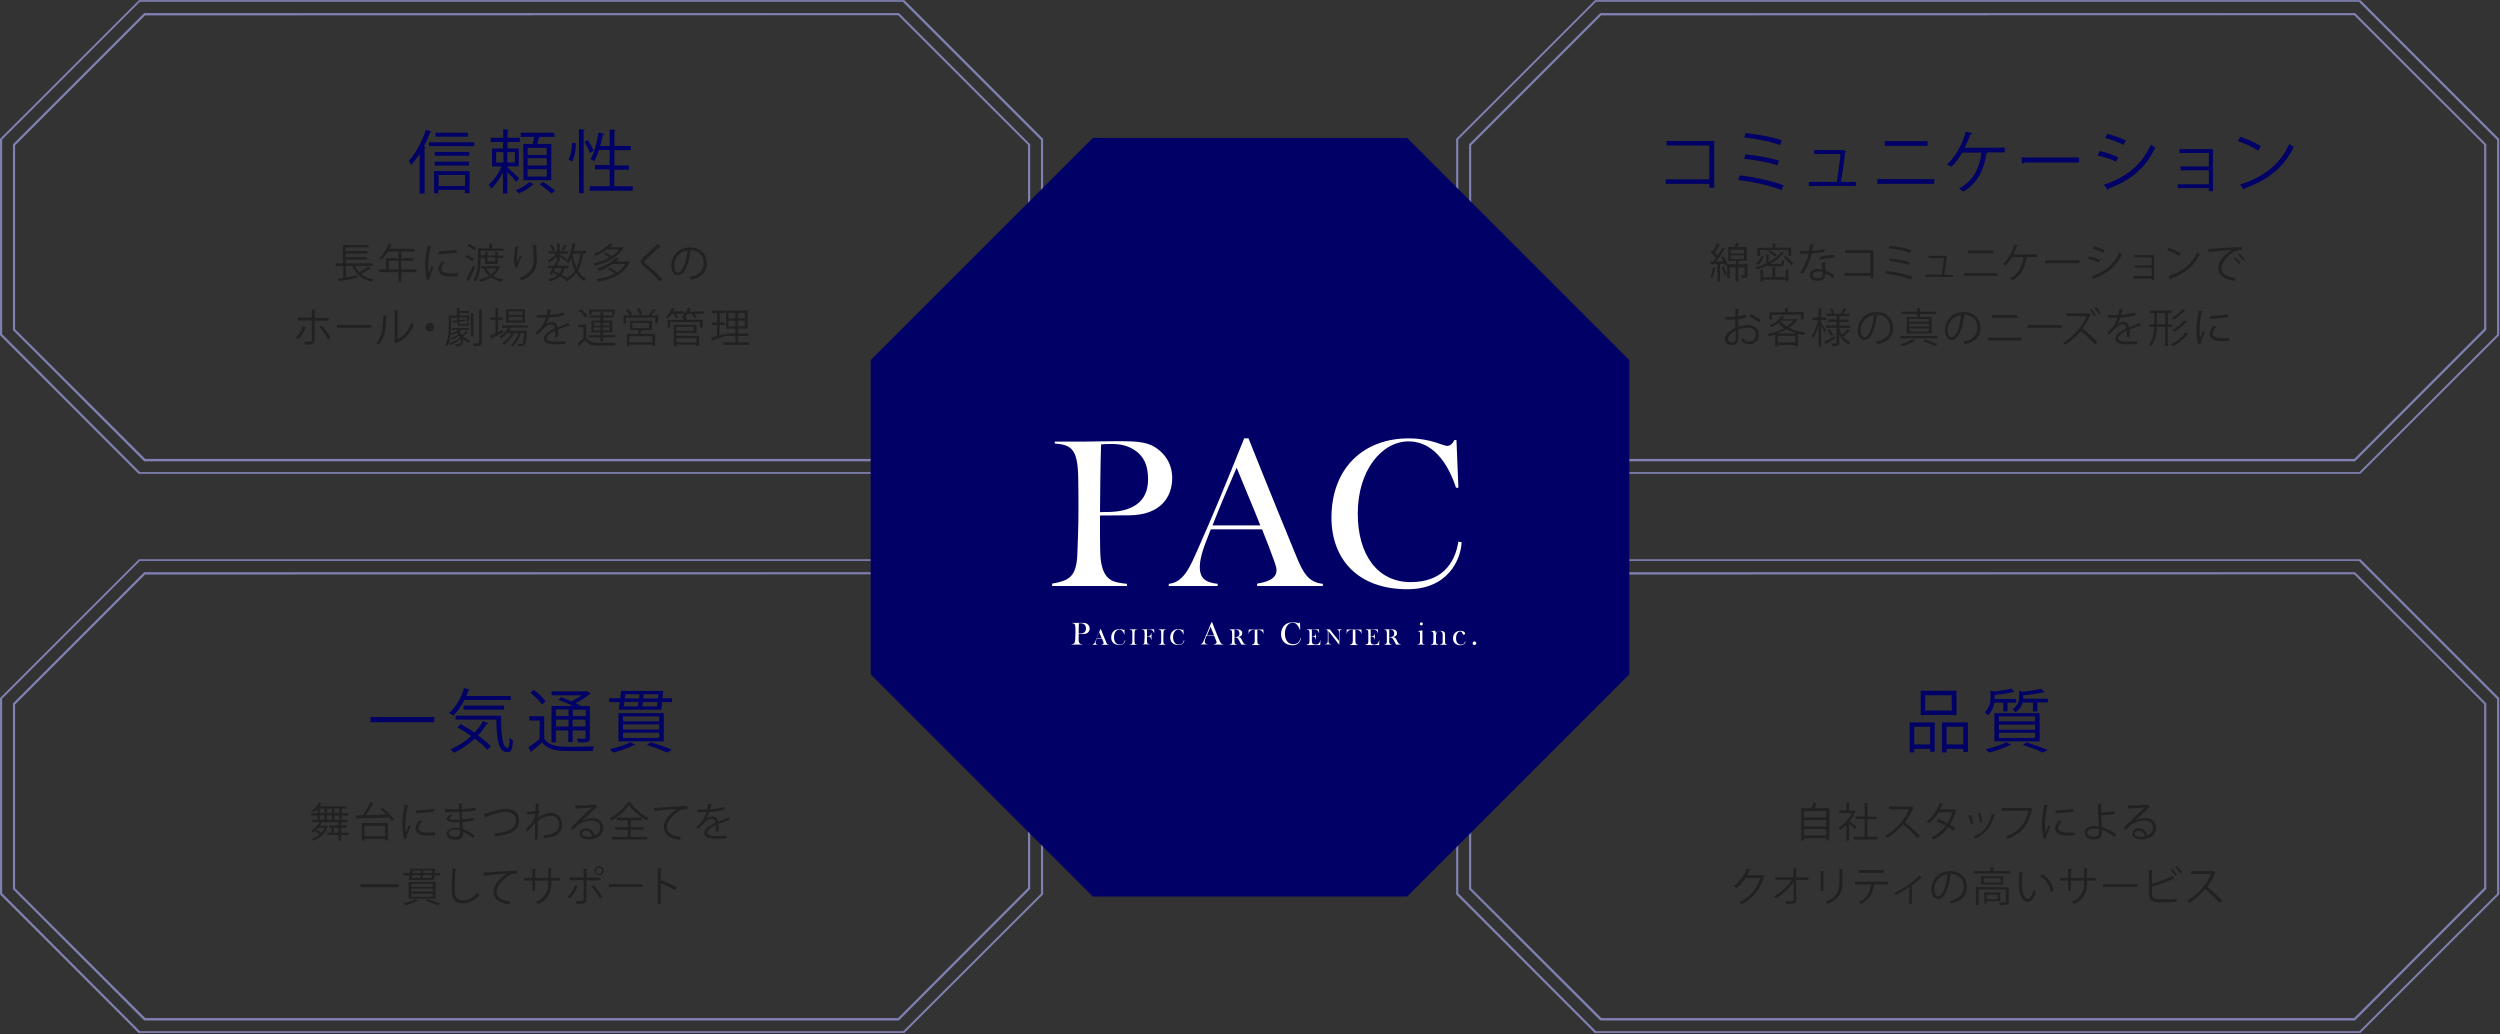 <?xml version="1.0" encoding="utf-8"?>
<!-- Generator: Adobe Illustrator 23.0.4, SVG Export Plug-In . SVG Version: 6.00 Build 0)  -->
<svg version="1.1" id="レイヤー_1" xmlns="http://www.w3.org/2000/svg" xmlns:xlink="http://www.w3.org/1999/xlink" x="0px"
	 y="0px" width="1160px" height="480px" viewBox="0 0 1160 480" style="enable-background:new 0 0 1160 480;" xml:space="preserve">
<rect x="0" y="0" width="1160" height="480" fill="#333333" stroke="none"/>
<style type="text/css">
	.st0{fill:#8080B2;}
	.st1{fill:#212121;}
	.st2{fill:#010066;}
	.st3{fill:#FFFFFF;}
</style>
<symbol  id="新規シンボル_2" viewBox="-242 -109.9 484 219.9">
	<g>
		<path class="st0" d="M177.1,108.9L241,45v-90.3l-63.9-63.8H86.4H-86.4h-90.7L-241-45.1v90.3l63.9,63.9h90.7H86.4h90.7
			 M177.6,109.9H86.4H-86.4h-91.1L-242,45.5v-91.1l64.4-64.4h91.1H86.4h91.1L242-45.6v91.1L177.6,109.9L177.6,109.9z"/>
		<path class="st0" d="M174.7,102.9L235,42.7v-85.3l-60.3-60.4h-349.3L-235-42.8v85.3l60.3,60.3L174.7,102.9 M175.1,103.9h-350.2
			L-236,43v-86.2l60.9-60.9h350.2L236-43.1V43L175.1,103.9L175.1,103.9z"/>
	</g>
</symbol>
<use xlink:href="#新規シンボル_2"  width="484" height="219.9" x="-242" y="-109.9" transform="matrix(1 0 0 -1 242 109.95)" style="overflow:visible;"/>
<use xlink:href="#新規シンボル_2"  width="484" height="219.9" x="-242" y="-109.9" transform="matrix(1 0 0 -1 242 369.389)" style="overflow:visible;enable-background:new    ;"/>
<g>
	<g>
		<g>
			<path class="st1" d="M164.6,123.4c0.5,1.1,1.2,2.1,2.1,2.9c1.4-0.8,3.2-1.9,4.3-2.7l1.2,0.9c-0.1,0.1-0.2,0.1-0.4,0.1
				c-1.1,0.7-2.8,1.7-4.2,2.5c1.5,1.2,3.4,2.1,5.7,2.5c-0.3,0.3-0.6,0.8-0.8,1.1c-4.4-1-7.5-3.5-9.1-7.3h-2.9v5.3
				c1.6-0.3,3.4-0.6,5.2-0.9l0.1,1.1c-3,0.6-6.2,1.2-8.2,1.5c0,0.2-0.1,0.2-0.2,0.3l-0.6-1.4c0.7-0.1,1.6-0.2,2.5-0.4v-5.5h-3.6
				v-1.2h3.4v-8.5H171v1.1h-10.6v1.7h10v1.1h-10v1.7h10v1.1h-10v1.8h12.5v1.2C172.9,123.4,164.6,123.4,164.6,123.4z"/>
			<path class="st1" d="M193.3,125v1.3h-7.1v4.4h-1.3v-4.4h-9V125h3.2v-5.2h5.8v-3.1H180c-0.9,1.5-2,2.8-3,3.8
				c-0.2-0.2-0.7-0.6-1-0.8c1.8-1.5,3.4-4.1,4.4-6.8l1.6,0.5c-0.1,0.2-0.2,0.2-0.4,0.2c-0.2,0.6-0.5,1.2-0.9,1.8h11.7v1.3h-6.2v3.1
				h5.8v1.2h-5.8v4H193.3z M180.4,125h4.5v-4h-4.5V125z"/>
			<path class="st1" d="M200.3,114.4c-0.1,0.2-0.2,0.3-0.6,0.3c-0.7,3.1-1,6.5-1,8.5c0,1.4,0.1,2.9,0.2,3.8c0.4-0.9,1.2-2.9,1.4-3.6
				l0.8,0.8c-0.8,1.9-1.3,3-1.6,3.9c-0.1,0.3-0.2,0.6-0.2,0.9c0,0.2,0,0.4,0.1,0.6l-1.3,0.2c-0.6-1.8-0.8-4-0.8-6.5s0.4-6,1-9.3
				L200.3,114.4z M212.4,128.2c-0.7,0-1.4,0.1-2.1,0.1c-1.3,0-2.6-0.1-3.5-0.2c-2.3-0.3-3.4-1.6-3.4-3.2c0-1.3,0.7-2.4,1.8-3.7
				l1.2,0.5c-1,1-1.6,1.9-1.6,3c0,2.2,3.2,2.2,5.2,2.2c0.8,0,1.7,0,2.5-0.1L212.4,128.2z M203.6,116.6c2.5-0.1,5.8-0.3,8.3-0.7
				l0.1,1.3c-2.4,0.4-6.2,0.6-8.4,0.7L203.6,116.6z"/>
			<path class="st1" d="M216.6,118.3c1.2,0.5,2.6,1.3,3.3,2l-0.7,1c-0.7-0.6-2.1-1.5-3.3-2.1L216.6,118.3z M216.3,129.6
				c0.9-1.5,2.2-4.1,3.1-6.2l1,0.7c-0.8,2-2,4.4-2.8,5.9c0.1,0.1,0.1,0.2,0.1,0.3s0,0.1-0.1,0.2L216.3,129.6z M217.6,113.1
				c1.2,0.6,2.6,1.4,3.3,2.1c-0.4,0.6-0.6,0.8-0.8,1c-0.7-0.7-2.1-1.6-3.3-2.2L217.6,113.1z M223,119.4v0.9c0,3-0.3,7.4-2.3,10.3
				c-0.2-0.2-0.8-0.5-1.1-0.6c2-2.8,2.2-6.8,2.2-9.7v-5.1h5.2V113l1.7,0.1c0,0.1-0.1,0.2-0.4,0.3v1.9h5.3v1.1H223v2h2.1v-1.6
				l1.5,0.1c0,0.1-0.1,0.2-0.4,0.3v1.3h3.5v-1.6c0.2,0,0.4,0,1.6,0.1c0,0.1-0.1,0.2-0.4,0.3v1.3h2.6v1.1h-2.6v2.8H225v-2.8h-2V119.4
				z M231.3,123.4l0.8,0.4c0,0.1-0.1,0.1-0.2,0.2c-0.6,1.6-1.7,2.9-3,4c1.3,0.8,2.9,1.3,4.7,1.6c-0.3,0.3-0.6,0.7-0.8,1.1
				c-1.9-0.4-3.6-1.1-4.9-2c-1.5,0.9-3.3,1.6-5.1,2c-0.1-0.3-0.4-0.8-0.6-1c1.7-0.3,3.3-0.9,4.7-1.7c-1-0.9-1.8-1.9-2.4-3.2l0.6-0.2
				h-1.9v-1.1h7.8L231.3,123.4z M225.7,124.5c0.6,1.1,1.3,2,2.3,2.7c1-0.7,1.9-1.7,2.5-2.7H225.7z M229.7,119.4h-3.5v1.8h3.5V119.4z
				"/>
			<path class="st1" d="M239.1,124.2c-0.4-1-0.5-2.5-0.6-3.6c0-1.8,0.2-3.9,0.6-6.3l1.9,0.3c-0.1,0.2-0.3,0.3-0.6,0.3
				c-0.4,1.6-0.6,4-0.6,5.5c0,0.4,0,0.8,0.1,1c0.4-0.9,1.1-2.2,1.5-2.9c0.2,0.2,0.6,0.6,0.7,0.8c-1.4,2.5-1.8,3.2-1.8,4
				c0,0.2,0,0.3,0.1,0.5L239.1,124.2z M249.3,113.8c0,0.2-0.2,0.3-0.5,0.4c0.1,1.7,0.3,4.4,0.3,6.6c0,3.7-1.3,7-7.1,9.3
				c-0.2-0.3-0.7-0.8-1-1.1c5.2-2,6.6-5.1,6.6-8.2c0-2.3-0.2-5.1-0.4-7.1L249.3,113.8z"/>
			<path class="st1" d="M258.4,121.4v-2.5c-1,1.2-2.3,2.3-3.5,2.9c-0.2-0.3-0.5-0.7-0.7-1c1.4-0.6,2.9-1.9,3.9-3.2h-3.7v-1h4.1V113
				l1.6,0.1c0,0.1-0.1,0.2-0.4,0.2v3.3h4v1.1h-4v0.4c0.8,0.5,2.8,1.8,3.3,2.1l-0.7,0.9c-0.5-0.4-1.7-1.4-2.6-2.1v2.3L258.4,121.4
				L258.4,121.4z M263.7,124.4H262c-0.3,1.2-0.7,2.2-1.3,3c0.9,0.5,1.6,0.9,2.2,1.3l-0.9,1c-0.6-0.5-1.3-0.9-2.2-1.4
				c-1.1,1-2.6,1.7-4.7,2.3c-0.1-0.3-0.4-0.8-0.6-1.1c1.8-0.4,3.2-0.9,4.2-1.8c-0.7-0.4-1.5-0.7-2.2-1l-0.4,0.7L255,127
				c0.4-0.7,0.9-1.6,1.4-2.6h-2.1v-1.1h2.7c0.3-0.6,0.6-1.3,0.9-1.8l1.5,0.3c-0.1,0.1-0.2,0.2-0.4,0.2c-0.2,0.4-0.4,0.9-0.6,1.3h5.4
				L263.7,124.4L263.7,124.4z M256.1,113.5c0.6,0.8,1.1,1.8,1.3,2.5l-1,0.5c-0.2-0.7-0.7-1.8-1.3-2.6L256.1,113.5z M257.7,124.4
				c-0.2,0.5-0.5,0.9-0.7,1.4c0.9,0.3,1.7,0.7,2.5,1.1c0.6-0.7,0.9-1.5,1.2-2.5H257.7z M260.4,116.1c0.5-0.7,1.2-1.8,1.5-2.6
				l1.3,0.6c-0.1,0.1-0.2,0.2-0.4,0.1c-0.4,0.7-1.1,1.7-1.6,2.3L260.4,116.1z M271.9,117.7h-1.3c-0.5,3.1-1.2,5.7-2.4,7.8
				c1,1.7,2.2,3.1,3.8,3.9c-0.3,0.3-0.7,0.7-0.9,1.1c-1.5-0.9-2.7-2.2-3.7-3.8c-1.2,1.6-2.7,2.9-4.6,3.8c-0.1-0.3-0.5-0.8-0.7-1.1
				c2-0.9,3.6-2.3,4.7-4c-0.8-1.6-1.4-3.5-1.8-5.5c-0.4,0.9-0.8,1.7-1.2,2.3c-0.2-0.2-0.7-0.6-1-0.8c1.3-1.9,2.3-5.2,2.9-8.5
				l1.6,0.3c0,0.2-0.2,0.2-0.4,0.2c-0.2,1-0.4,2-0.7,3h5.7V117.7z M265.8,117.7l-0.1,0.2c0.4,2.3,0.9,4.4,1.8,6.2
				c0.9-1.8,1.4-3.9,1.8-6.4C269.3,117.7,265.8,117.7,265.8,117.7z"/>
			<path class="st1" d="M288.4,114.5l0.9,0.5c-0.1,0.1-0.1,0.1-0.2,0.2c-2.5,4.3-8.1,7-13.1,8.1c-0.1-0.3-0.4-0.9-0.6-1.1
				c2.5-0.5,5.1-1.4,7.4-2.7c-0.7-0.6-1.8-1.3-2.8-1.7l0.9-0.7c1,0.5,2.2,1.2,3,1.8c1.4-0.9,2.6-2,3.4-3.1h-5.7
				c-1.4,1-3.1,2-5.1,2.9c-0.2-0.3-0.6-0.7-0.9-0.9c3.3-1.3,5.8-3.1,7.2-4.7l1.7,0.3c0,0.1-0.2,0.2-0.4,0.2
				c-0.3,0.4-0.7,0.7-1.2,1.1h5.2L288.4,114.5z M291.1,121.3l0.2-0.1c0.7,0.4,0.8,0.4,0.9,0.5c0,0.1-0.1,0.1-0.2,0.2
				c-2.5,5.4-8.5,7.9-14.7,8.8c-0.1-0.4-0.3-0.9-0.6-1.2c3-0.4,6.1-1.2,8.6-2.5c-0.8-0.7-2.1-1.6-3.2-2.2l0.9-0.7
				c1.1,0.6,2.5,1.5,3.3,2.3c1.6-1,2.9-2.3,3.8-3.9h-5.9c-1.7,1.2-3.7,2.3-6.2,3.2c-0.2-0.3-0.5-0.7-0.8-1c4-1.4,6.9-3.4,8.5-5.1
				l1.7,0.3c-0.1,0.1-0.2,0.2-0.4,0.2c-0.4,0.4-0.8,0.8-1.3,1.2H291.1z"/>
			<path class="st1" d="M306,130.5c-1.9-2.2-4.9-5.1-7.4-7.1c-0.9-0.8-1.3-1.3-1.3-2c0-0.6,0.3-1.1,1-1.7c1.7-1.6,5-4.7,6.8-6.5
				l1.6,1.1c0,0-0.2,0.2-0.4,0.2c-0.1,0-0.2,0-0.2,0c-1.9,1.8-4.9,4.4-6.4,5.9c-0.5,0.4-0.8,0.8-0.8,1.1c0,0.3,0.3,0.7,1,1.2
				c2.5,1.9,5.2,4.4,7.5,6.9L306,130.5z"/>
			<path class="st1" d="M320.8,116.4c-0.1,0.2-0.2,0.3-0.5,0.3c-0.7,5.9-2.7,11.1-5.8,11.1c-1.6,0-3-1.6-3-4.6
				c0-4.6,3.6-8.4,8.5-8.4c5.5,0,7.9,3.5,7.9,7.2c0,4.5-2.6,6.7-7.2,7.8c-0.2-0.3-0.5-0.8-0.8-1.2c4.4-0.8,6.6-3,6.6-6.6
				c0-3.1-2-6-6.5-6c-0.2,0-0.4,0-0.6,0L320.8,116.4z M319,116.2c-3.8,0.5-6.2,3.6-6.2,7c0,2,0.9,3.3,1.8,3.3
				C316.9,126.4,318.5,121.4,319,116.2z"/>
			<path class="st1" d="M141.9,151.8c-0.9,2.2-2.1,4.2-3.6,5.6l-1.1-0.7c1.4-1.3,2.7-3.1,3.4-5.4L141.9,151.8z M146,148.8v9
				c0,2.1-1.7,2.1-4.5,2.1c-0.1-0.3-0.2-0.9-0.4-1.3c0.4,0,2.6,0,2.8,0c0.5,0,0.8-0.3,0.8-0.8v-9.1h-6.5v-1.3h6.5v-3.8l1.8,0.1
				c0,0.2-0.2,0.3-0.4,0.4v3.4h6.4v1.3H146z M149.4,151.2c1.4,1.5,3,3.8,4,5.5l-1.2,0.7c-0.9-1.7-2.6-4.2-3.9-5.6L149.4,151.2z"/>
			<path class="st1" d="M156.3,150.8h15.9v1.3h-15.1c-0.1,0.2-0.4,0.3-0.6,0.4L156.3,150.8z"/>
			<path class="st1" d="M179.6,146.5c0,0.2-0.2,0.3-0.4,0.3c-0.1,5.1-0.5,9.8-3.5,13.2c-0.3-0.2-0.8-0.5-1.1-0.7
				c2.8-3.1,3.2-7.8,3.2-12.9L179.6,146.5z M184.5,157.4c3.2-1.5,5.2-4.3,6.3-7.6c0.3,0.2,0.9,0.6,1.2,0.7c-1.3,3.8-3.7,6.7-7.8,8.6
				c-0.1,0.2-0.2,0.3-0.3,0.4l-1-1.3l0.2-0.3V144l1.8,0.1c0,0.2-0.2,0.3-0.4,0.4V157.4z"/>
			<path class="st1" d="M201.4,151.8c0,1.1-0.9,2-2,2s-2-0.9-2-2s0.9-2,2-2C200.6,149.8,201.4,150.7,201.4,151.8z"/>
			<path class="st1" d="M209.3,147.4v4.1c0,2.7-0.2,6.5-1.7,9.1c-0.2-0.2-0.7-0.5-1-0.6c1.4-2.5,1.6-6,1.6-8.5v-5.1h3.8v-3.5
				l1.6,0.1c0,0.1-0.1,0.2-0.4,0.3v0.9h4.4v1h-4.4v1.2h4.3h0.6v0.2c-0.2,0.9-0.5,2-0.8,2.6l-1-0.2c0.2-0.4,0.4-1,0.5-1.7h-3.7l0,0
				h0.3c0,0.1-0.1,0.2-0.3,0.2v1l2.7-0.3l0.1,0.8l-2.8,0.3v0.6c0,0.4,0.1,0.5,0.8,0.5h2.4c0.5,0,0.6-0.1,0.6-1
				c0.2,0.2,0.6,0.3,0.9,0.3c-0.1,1.2-0.4,1.5-1.3,1.5h-2.6c-1.7,0-1.7-0.3-1.7-1.7l-2.2,0.2l-0.1-0.8l2.3-0.2v-1.3L209.3,147.4
				L209.3,147.4z M214.8,153c-0.1,0-0.2,0.1-0.3,0.1c-0.3,0.3-0.8,0.6-1.3,0.9c0.5,0.5,0.9,0.9,1.1,1.5c0.7-0.6,1.5-1.4,2-2l1,0.7
				c-0.1,0.1-0.2,0.1-0.4,0.1c-0.6,0.5-1.4,1.3-2.2,1.8c0.9,0.6,2.9,1.7,3.4,2.1l-0.7,0.9c-0.5-0.4-1.7-1.3-2.6-1.9
				c0,0.3,0.1,0.5,0.1,0.8c0,1.2-0.5,2.6-2.2,2.6c-0.3,0-0.8,0-1.2,0c0-0.3-0.1-0.7-0.3-1c0.5,0.1,1,0.1,1.3,0.1
				c0.6,0,1.4-0.2,1.4-1.7c0-0.2,0-0.4-0.1-0.7c-1.3,1.1-3.2,2.2-4.8,2.8c-0.1-0.2-0.4-0.6-0.6-0.8c1.8-0.5,4-1.7,5.1-2.8
				c-0.1-0.3-0.2-0.5-0.4-0.8c-1,0.7-2.4,1.5-3.5,1.9c-0.1-0.2-0.3-0.6-0.6-0.7c1.2-0.4,2.8-1.1,3.6-1.8c-0.2-0.2-0.4-0.4-0.6-0.6
				c-0.8,0.4-1.6,0.7-2.4,1c-0.1-0.2-0.3-0.5-0.5-0.7c1.3-0.4,2.7-1,3.7-1.7h-3.1v-0.9h7.8v0.9h-2.7V153z M220.1,145.4
				c0,0.1-0.1,0.2-0.4,0.2v10.5h-1.2v-10.9L220.1,145.4z M222.3,143.6l1.6,0.1c0,0.1-0.1,0.2-0.4,0.2v15c0,1.6-0.6,1.7-3.7,1.7
				c-0.1-0.3-0.2-0.9-0.4-1.3c0.7,0,1.3,0,1.8,0c1.1,0,1.1,0,1.1-0.4L222.3,143.6L222.3,143.6z"/>
			<path class="st1" d="M231.1,154.1l2.1-0.9c0,0.1,0.1,0.2,0.3,1.1c-2,0.9-4,2-5.4,2.6c0,0.2-0.1,0.3-0.2,0.3l-0.6-1.4
				c0.7-0.3,1.6-0.7,2.6-1.1v-6.3h-2.3v-1.2h2.3v-4.1l1.6,0.1c0,0.1-0.1,0.2-0.4,0.2v3.8h2.1v1.2h-2.1L231.1,154.1L231.1,154.1z
				 M245,152h-8c-0.2,0.5-0.6,1-0.9,1.4h7.5h0.3l0.7,0.1l-0.1,0.4c-0.3,4.1-0.6,5.6-1.1,6.2c-0.5,0.5-0.9,0.5-1.9,0.5
				c-0.3,0-0.7,0-1.1,0c0-0.3-0.1-0.8-0.3-1.1c0.7,0.1,1.4,0.1,1.7,0.1s0.4,0,0.6-0.2c0.3-0.4,0.6-1.6,0.9-4.8h-1.7
				c-0.7,2.4-2.2,4.9-3.7,6.2c-0.2-0.2-0.6-0.6-1-0.7c1.5-1.1,2.9-3.3,3.6-5.5h-2c-1,2.1-2.9,4.2-4.6,5.4c-0.2-0.3-0.6-0.6-0.9-0.8
				c1.6-0.9,3.3-2.7,4.4-4.6h-2.1c-0.8,0.9-1.7,1.7-2.7,2.4c-0.2-0.2-0.6-0.6-0.8-0.8c1.5-0.9,3-2.4,3.9-4.1h-2.8V151h12.2L245,152
				L245,152z M243.6,143.5v6.2h-8.8v-6.2H243.6z M242.4,146.1v-1.6H236v1.6H242.4z M242.4,148.7V147H236v1.7H242.4z"/>
			<path class="st1" d="M264.4,151.1h-0.1c-0.1,0-0.2-0.1-0.3-0.1c-1.4,0.5-3.6,1.3-5.1,1.9c0,0.4,0.1,0.9,0.1,1.5s0,1.3-0.1,2
				l-1.4,0.1c0.1-0.7,0.1-1.6,0.1-2.3c0-0.3,0-0.6,0-0.8c-2.1,1-3.9,2.3-3.9,3.5c0,1.1,1.3,1.6,3.9,1.6c1.8,0,3.6,0,4.8-0.2v1.3
				c-1.1,0.1-2.8,0.2-4.8,0.2c-3.6,0-5.3-0.9-5.3-2.8c0-1.7,2.2-3.3,5.1-4.7c-0.1-1.2-0.6-1.8-1.4-1.8c-1.4,0-2.8,0.8-4.5,2.7
				c-0.5,0.6-1.3,1.3-2.1,2.1l-0.9-0.9c1.9-1.7,3.7-3.3,4.8-7h-1.1H249v-1.2c1.2,0,2.5,0,3.3,0h1.3c0.2-0.9,0.4-1.7,0.5-2.7l1.9,0.2
				c0,0.2-0.2,0.3-0.5,0.3c-0.1,0.8-0.3,1.4-0.5,2.1c1.3,0,4.1-0.3,6.5-1.1l0.2,1.3c-2.4,0.7-5.2,1-7.1,1.1
				c-0.5,1.4-0.9,2.6-1.4,3.2l0,0c0.8-0.7,2.1-1.2,3.1-1.2c1.3,0,2.1,0.9,2.4,2.5c1.6-0.7,3.6-1.5,5.1-2.1L264.4,151.1z"/>
			<path class="st1" d="M272,150.6v6.2c1.5,2.3,4.3,2.3,7.8,2.3c2.1,0,4.5,0,6-0.1c-0.2,0.3-0.4,0.9-0.4,1.3c-1.3,0-3.4,0.1-5.3,0.1
				c-4.2,0-6.8,0-8.7-2.4c-0.9,0.9-1.8,1.7-2.5,2.3c0,0.2,0,0.2-0.2,0.3l-0.7-1.3c0.8-0.6,1.8-1.4,2.7-2.3v-5.2h-2.5v-1.2H272z
				 M269.5,143.4c1.2,0.9,2.5,2.2,3.1,3.2l-1,0.8c-0.6-1-1.9-2.3-3.1-3.3L269.5,143.4z M278.6,158.5v-2H273v-1h5.6v-1.3h-4.2v-5.5
				h4.2v-1.3h-4.9v-1h4.9v-1.5l1.6,0.1c0,0.1-0.1,0.2-0.4,0.3v1.1h4.9v1h-4.9v1.3h4.3v5.5h-4.3v1.3h5.7v1h-5.7v2L278.6,158.5
				L278.6,158.5z M274.5,144.6v1.5h-1.2v-2.5h11.9v2.5H284v-1.5H274.5z M275.5,149.7v1.4h3.1v-1.4H275.5z M275.5,153.3h3.1v-1.4
				h-3.1V153.3z M282.9,149.7h-3.1v1.4h3.1V149.7z M282.9,153.3v-1.4h-3.1v1.4H282.9z"/>
			<path class="st1" d="M304.4,143.8c0,0.1-0.2,0.2-0.4,0.2c-0.5,0.7-1.2,1.5-1.8,2.3h3.1v3.7h-1.2v-2.6h-13.6v2.6h-1.2v-3.7h2.9
				c-0.4-0.7-1.1-1.7-1.8-2.4l1.1-0.5c0.7,0.7,1.6,1.7,1.9,2.4l-0.9,0.5h8.4l0,0c0.7-0.8,1.7-2.1,2.2-3L304.4,143.8z M302.4,153.2
				h-4.7c-0.2,0.5-0.4,1.1-0.6,1.7h6.9v5.7h-1.3v-0.7h-10.6v0.7h-1.2v-5.7h5.1c0.2-0.5,0.3-1.1,0.5-1.7h-4.1v-4.4h10.2v4.4H302.4z
				 M302.7,158.8V156h-10.6v2.8H302.7z M293.4,149.8v2.4h7.7v-2.4H293.4z M296.5,142.9c0.6,0.8,1.4,2,1.6,2.7l-1.1,0.5
				c-0.3-0.8-1-1.9-1.6-2.8L296.5,142.9z"/>
			<path class="st1" d="M313.5,147.6c-0.2-0.6-0.5-1.4-0.9-2h-0.9c-0.5,0.8-1.1,1.5-1.7,2.1c-0.2-0.2-0.7-0.5-1-0.7
				c1.1-0.9,2.1-2.5,2.7-4.1l1.5,0.5c-0.1,0.1-0.2,0.2-0.4,0.2c-0.1,0.3-0.3,0.6-0.5,0.9h5.2v1.1h-3.7c0.3,0.6,0.7,1.2,0.8,1.7
				L313.5,147.6z M326.6,144.5v1.1h-4.4c0.5,0.6,0.9,1.2,1.1,1.7l-1.1,0.4c-0.2-0.6-0.8-1.4-1.3-2.1h-1.7c-0.4,0.5-0.8,0.9-1.2,1.3
				l0.9,0.1c0,0.1-0.1,0.2-0.4,0.2v1.2h7.6v3.6h-1.4v-2.6H311v2.6h-1.2v-3.6h7.3v-1.1c-0.3-0.2-0.6-0.4-0.9-0.5
				c1.2-0.9,2.4-2.3,3-3.9l1.5,0.5c0,0.1-0.2,0.2-0.4,0.2c-0.2,0.3-0.3,0.6-0.5,1L326.6,144.5L326.6,144.5z M313.8,154.4v1.4h10.6
				v4.7h-1.3v-0.6h-9.3v0.7h-1.2v-9.9h10.6v3.8L313.8,154.4L313.8,154.4z M321.9,151.7h-8.2v1.8h8.2V151.7z M323.1,156.9h-9.3v2h9.3
				V156.9z"/>
			<path class="st1" d="M333.8,150.9v4.7l2.6-0.8c0,0.1,0,0.2,0.2,1.1c-2.2,0.7-4.5,1.5-6,1.9c0,0.2-0.1,0.2-0.2,0.3l-0.5-1.4
				c0.8-0.2,1.7-0.5,2.8-0.8v-5.1h-2.4v-1.2h2.4v-4.3h-2.5v-1.2h6.3v1.2H334v4.3h2.3v1.2h-2.5V150.9z M342.4,158.8h5.3v1.2h-12.2
				v-1.2h5.7v-2.9h-4.4v-1.2h4.4v-2.2h-4.3v-8.4h10v8.4h-4.4v2.2h4.7v1.2h-4.7L342.4,158.8L342.4,158.8z M338,145.2v2.5h3.2v-2.5
				H338z M338,151.4h3.2v-2.6H338V151.4z M345.6,147.7v-2.5h-3.2v2.5H345.6z M345.6,151.4v-2.6h-3.2v2.6H345.6z"/>
		</g>
	</g>
	<g>
		<g>
			<path class="st2" d="M194.7,71.3c-1.2,2-2.6,3.8-3.9,5.3c-0.2-0.5-0.8-1.5-1.1-2c3.1-3.3,6.1-8.9,8-14.4l2.6,0.9
				c-0.1,0.2-0.4,0.3-0.7,0.3c-0.8,2.2-1.8,4.5-2.9,6.6l0.9,0.2c-0.1,0.2-0.2,0.4-0.6,0.4v21.2h-2.3V71.3z M199,66h21.1v1.8H199V66z
				 M201.4,89.7V79.4h16.5v10.2h-2.2v-1.5h-12.3v1.6H201.4z M217.7,70.5v1.8h-16v-1.8H217.7z M201.7,76.8V75h15.9v1.8H201.7z
				 M217.1,61.6v1.8h-15v-1.8H217.1z M215.8,81.2h-12.3v5.1h12.3V81.2z"/>
			<path class="st2" d="M235.4,77.7c1.2,1,4.7,4.2,5.5,5l-1.3,1.7c-0.7-1-2.7-3.1-4.2-4.5v9.9h-2v-9.9c-1.5,3-3.6,6-5.5,7.7
				c-0.2-0.6-0.7-1.4-1.1-1.9c2.2-1.9,4.7-5.3,6-8.5h-4.5v-8.3h5.1v-3h-5.7v-2h5.8V60l2.6,0.2c0,0.2-0.2,0.4-0.6,0.4v3.3h5.7v2h-5.7
				v3h5.2v8.3h-5.2v0.5H235.4z M230.2,70.6v4.8h3.4v-4.8H230.2z M238.9,75.4v-4.8h-3.5v4.8H238.9z M247.7,85.5
				c-0.1,0.1-0.3,0.2-0.6,0.2c-1.3,1.4-4,3.1-6.3,4c-0.4-0.4-1-1.1-1.5-1.4c2.4-0.9,5.1-2.5,6.3-3.9L247.7,85.5z M242.8,66.8h4.4
				c0.3-1,0.5-2.3,0.7-3.3h-6.3v-1.9h15.6v1.9h-7.1c-0.2,1-0.5,2.2-0.8,3.3h6.5v16.8h-12.9L242.8,66.8L242.8,66.8z M253.7,71.9v-3.3
				h-8.9v3.3H253.7z M253.7,76.8v-3.4h-8.9v3.4H253.7z M253.7,81.9v-3.4h-8.9v3.4H253.7z M255.9,89.8c-1.2-1.2-3.6-3-5.5-4.3
				l1.6-1.1c1.9,1.2,4.4,2.9,5.6,4.2L255.9,89.8z"/>
			<path class="st2" d="M267.2,66.5c0,2.8-0.5,6.3-1.7,8.4l-1.7-0.9c1.1-1.9,1.6-5.1,1.7-7.8L267.2,66.5z M268.6,60l2.8,0.2
				c0,0.2-0.2,0.4-0.6,0.4v29h-2.1L268.6,60L268.6,60z M272.7,65c1.1,1.6,2.2,3.6,2.7,4.9l-1.6,1.1c-0.5-1.3-1.6-3.5-2.6-5.1
				L272.7,65z M285,86.4h8.6v2.1h-19.9v-2.1h9.2v-7.8h-6.8v-2h6.8v-7h-5c-0.6,2-1.4,3.8-2.2,5.2c-0.4-0.3-1.2-0.8-1.7-1
				c1.7-2.8,3-7.6,3.7-12.3l2.7,0.6c-0.1,0.2-0.3,0.4-0.7,0.4c-0.3,1.7-0.7,3.5-1.2,5.2h4.4v-7.6l2.8,0.2c0,0.2-0.2,0.4-0.6,0.4v7
				h7.6v2h-7.6v7.1h6.7v2h-6.7L285,86.4L285,86.4z"/>
		</g>
	</g>
</g>
<g>
	<g>
		<g>
			<path class="st1" d="M151.5,383l0.7,0.4c0,0.1-0.1,0.2-0.2,0.2c-1.1,3.4-3.6,5.4-6.6,6.5c-0.1-0.3-0.5-0.7-0.8-0.9
				c1.4-0.4,2.6-1.1,3.7-2c-0.5-0.5-1.2-1-1.9-1.4l0.8-0.7c0.6,0.4,1.4,0.9,1.9,1.3c0.6-0.7,1.1-1.4,1.5-2.3h-2.9
				c-0.8,0.9-1.7,1.7-2.6,2.2c-0.2-0.2-0.5-0.6-0.8-0.7c1.5-0.9,3-2.4,3.9-4.1h-3.3v-1.1h2.4v-2h-2.9v-1.1h2.9v-1.9
				c-0.5,0.5-1,1.1-1.6,1.5c-0.2-0.3-0.7-0.6-1-0.7c1.6-1.1,2.7-2.6,3.3-3.8l1.5,0.2c0,0.1-0.2,0.2-0.4,0.2
				c-0.2,0.4-0.5,0.9-0.8,1.3h12.3v1.1h-2v2.1h3v1.1h-3v2h2.6v1.1h-12.7l1,0.3c0,0.1-0.2,0.2-0.4,0.2c-0.2,0.4-0.4,0.8-0.7,1.1h2.9
				L151.5,383z M148.4,375.2v2.1h2.2v-2.1H148.4z M148.4,378.3v2h2.2v-2H148.4z M154,375.2h-2.3v2.1h2.3V375.2z M154,378.3h-2.3v2
				h2.3V378.3z M161.7,386.4v1h-3.5v2.6H157v-2.6h-5.2v-1h2v-2.3h-1.1V383h4.3v-1.5l1.6,0.1c0,0.1-0.1,0.2-0.4,0.2v1.2h2.7v1.1h-2.7
				v2.3L161.7,386.4L161.7,386.4z M154.9,386.4h2.1v-2.3h-2.1V386.4z M157.4,377.2v-2.1h-2.3v2.1H157.4z M157.4,380.4v-2h-2.3v2
				H157.4z"/>
			<path class="st1" d="M177.4,374.8c2,1.6,4.4,3.8,5.5,5.4l-1.1,0.9c-0.3-0.5-0.8-1.1-1.4-1.8c-5.3,0.2-11.1,0.4-14.5,0.5
				c0,0.2-0.2,0.2-0.3,0.2l-0.5-1.6l3.2-0.1c1.2-1.7,2.7-4.3,3.5-6.2l1.6,0.6c0,0.1-0.2,0.2-0.4,0.2c-0.8,1.6-2.1,3.7-3.2,5.3
				l9.5-0.3c-0.9-0.9-1.9-1.8-2.9-2.6L177.4,374.8z M167.9,390v-8.1H180v8h-1.3v-0.7h-9.5v0.8L167.9,390L167.9,390z M178.6,383.2
				h-9.5v4.8h9.5V383.2z"/>
			<path class="st1" d="M189.7,373.8c-0.1,0.2-0.2,0.3-0.6,0.3c-0.7,3.1-1,6.5-1,8.5c0,1.4,0.1,2.9,0.2,3.8c0.4-0.9,1.2-2.9,1.4-3.6
				l0.8,0.8c-0.8,1.9-1.3,3-1.6,3.9c-0.1,0.3-0.2,0.6-0.2,0.9c0,0.2,0,0.4,0.1,0.6l-1.3,0.2c-0.6-1.8-0.8-4-0.8-6.5s0.4-6,1-9.3
				L189.7,373.8z M201.8,387.6c-0.7,0-1.4,0.1-2.1,0.1c-1.3,0-2.6-0.1-3.5-0.2c-2.3-0.3-3.4-1.6-3.4-3.2c0-1.3,0.7-2.4,1.8-3.7
				l1.2,0.5c-0.9,1-1.6,1.9-1.6,3c0,2.2,3.2,2.2,5.2,2.2c0.8,0,1.7,0,2.5-0.1L201.8,387.6z M193,376c2.5-0.1,5.8-0.3,8.3-0.7
				l0.1,1.3c-2.4,0.4-6.2,0.6-8.4,0.7L193,376z"/>
			<path class="st1" d="M206.3,375.3c1.2,0.1,2.8,0.1,4,0.1c0.9,0,1.8,0,2.6,0c0-0.9,0-2,0-2.6l1.9,0.1c0,0.2-0.2,0.3-0.5,0.4
				c0,0.3,0,1.8,0,2.1c2.2-0.1,4.4-0.3,6.3-0.7l0.2,1.3c-1.9,0.4-4.1,0.6-6.5,0.7c0,1.1,0,2.3,0.1,3.5c1.8-0.1,3.8-0.4,5.4-0.7
				l0.2,1.2c-1.6,0.3-3.6,0.6-5.5,0.7l0.2,3.2c1.7,0.6,3.6,1.6,5.6,3l-0.8,1.2c-1.7-1.3-3.3-2.3-4.7-2.8c0,0.3,0,0.6,0,0.9
				c0,1.8-1.1,2.8-3.4,2.8c-2.4,0-4.2-1-4.2-2.8s2.1-2.8,4.2-2.8c0.6,0,1.3,0.1,2,0.2c0-0.8-0.1-1.8-0.1-2.8c-0.6,0-1.3,0-1.8,0
				c-3.2,0-4.2-0.5-4.2-1.6c0-0.7,0.6-1.3,1.8-2.1l0.9,0.6c-0.9,0.5-1.3,0.9-1.3,1.3c0,0.6,0.9,0.7,3.3,0.7c0.4,0,0.9,0,1.3,0
				l-0.1-3.5c-0.8,0-1.8,0-2.6,0c-1.2,0-2.9,0-4.1,0v-1.6H206.3z M213.3,385.2c-0.8-0.2-1.5-0.3-2.1-0.3c-1.4,0-2.9,0.6-2.9,1.7
				s1.3,1.7,3,1.7c1.5,0,2.1-0.7,2.1-2L213.3,385.2z"/>
			<path class="st1" d="M224.5,377.7c0.4-0.1,1.1-0.3,2-0.6c3.4-1.1,6.4-1.8,8.5-1.8c3.2,0,5.9,1.6,5.9,5.6c0,4.7-4.7,6.5-11.1,7.2
				c-0.1-0.3-0.3-1-0.5-1.3c5.9-0.6,10.1-2.1,10.1-5.8c0-3-2.1-4.3-4.6-4.3c-2.7,0-7.6,1.6-9.3,2.3c0,0.2-0.2,0.4-0.3,0.4
				L224.5,377.7z"/>
			<path class="st1" d="M248.6,372.8l1.9,0.2c-0.1,0.2-0.2,0.3-0.6,0.4c-0.1,0.9-0.1,1.9-0.2,2.7c0.1,0.1,0.3,0.1,0.7,0.3
				c-0.2,0.5-0.6,1.5-0.8,2.3c0,0.4,0,0.5-0.1,0.8c2.1-1.5,4.2-2.3,6.2-2.3c3.3,0,5.1,2.3,5.1,5.5c0,4-3.1,5.8-8.3,6.2
				c-0.1-0.4-0.3-0.9-0.5-1.2c4.7-0.4,7.4-1.8,7.4-5c0-2.3-1.2-4.2-3.8-4.2c-2,0-4,0.8-6.1,2.5c0,2.7,0,6,0,8.5h-1.3
				c0-1.1,0-6.7,0-8c-0.6,1.1-2.1,3.1-3.6,4.4l-0.7-1.1c1.5-1.3,3.5-3.6,4.3-5.6l0.1-1.6c-0.7,0.1-2.2,0.3-3.7,0.3v-1.3
				c1.3,0,2.9-0.1,3.9-0.3L248.6,372.8z"/>
			<path class="st1" d="M270.3,380.7c1.3-0.6,3.2-1.1,4.7-1.1c3,0,4.9,1.8,4.9,4.6c0,3.4-3,5.3-6.8,5.3c-2.5,0-4.2-1-4.2-2.7
				c0-1.4,1.4-2.5,3.1-2.5c2.1,0,3.6,1.7,3.9,3.4c1.5-0.6,2.6-1.8,2.6-3.6c0-2.1-1.5-3.4-3.9-3.4c-2.8,0-5.6,1.3-6.9,2.5
				c-0.6,0.5-1.3,1.3-1.8,1.9l-1-1c1.7-1.8,7.1-7,9.7-9.4c-1.1,0.2-4.9,0.3-7.1,0.4c-0.1,0.1-0.2,0.2-0.4,0.3l-0.2-1.6
				c2.6,0,7.5-0.2,8.9-0.4l0.3-0.1l1,1.2c-0.1,0.1-0.3,0.2-0.5,0.2C275.4,375.9,271.8,379.3,270.3,380.7L270.3,380.7z M273,388.3
				c0.6,0,1.2-0.1,1.7-0.2c-0.2-1.5-1.3-2.7-2.7-2.7c-1,0-1.9,0.5-1.9,1.4C270.1,388,271.7,388.3,273,388.3z"/>
			<path class="st1" d="M293.1,372.4c0,0.2-0.2,0.2-0.4,0.3c1.8,2.5,5.3,5.4,8.2,6.9c-0.3,0.3-0.6,0.7-0.9,1.1
				c-3-1.7-6.4-4.6-8.2-7.1c-1.6,2.4-4.7,5.3-8,7.2c-0.2-0.3-0.5-0.7-0.8-1c3.3-1.9,6.6-5,8.1-7.5L293.1,372.4z M292.6,385v3.3h7.7
				v1.2h-16.4v-1.2h7.4V385h-5.9v-1.2h5.9v-3.2h-5v-1.2h11.6v1.2h-5.2v3.2h5.9v1.2H292.6z"/>
			<path class="st1" d="M303.3,374.9c1.4-0.1,13.1-0.9,15.6-0.9v1.4c-0.2,0-0.5,0-0.7,0c-1.1,0-2,0.2-3.2,1
				c-2.8,1.7-5.6,4.8-5.6,7.2c0,2.7,1.9,4.2,6.6,4.8l-0.6,1.3c-5.4-0.8-7.4-2.8-7.4-6.2c0-2.7,2.6-5.9,6.1-8.1
				c-2,0.1-7.7,0.6-10.1,0.8c-0.1,0.2-0.3,0.3-0.4,0.3L303.3,374.9z"/>
			<path class="st1" d="M338.9,380.5h-0.1c-0.1,0-0.2-0.1-0.3-0.1c-1.4,0.5-3.6,1.3-5.1,1.9c0,0.4,0.1,0.9,0.1,1.5s0,1.3-0.1,2
				l-1.4,0.1c0.1-0.7,0.1-1.6,0.1-2.3c0-0.3,0-0.6,0-0.8c-2.1,1-3.9,2.3-3.9,3.5c0,1.1,1.3,1.6,3.9,1.6c1.8,0,3.6,0,4.8-0.2v1.3
				c-1.1,0.1-2.8,0.2-4.8,0.2c-3.6,0-5.3-0.9-5.3-2.8c0-1.7,2.2-3.3,5.1-4.7c-0.1-1.2-0.6-1.8-1.4-1.8c-1.4,0-2.8,0.8-4.5,2.7
				c-0.5,0.6-1.3,1.3-2.1,2.1l-0.9-0.9c1.9-1.7,3.7-3.3,4.8-7h-1.1h-3.2v-1.2c1.2,0,2.5,0,3.3,0h1.3c0.2-0.9,0.4-1.7,0.5-2.7
				l1.9,0.2c0,0.2-0.2,0.3-0.5,0.3c-0.1,0.8-0.3,1.4-0.5,2.1c1.3,0,4.1-0.3,6.5-1.1l0.2,1.3c-2.4,0.7-5.2,1-7.1,1.1
				c-0.5,1.4-0.9,2.6-1.4,3.2l0,0c0.8-0.7,2.1-1.2,3.1-1.2c1.3,0,2.1,0.9,2.4,2.5c1.6-0.7,3.6-1.5,5.1-2.1L338.9,380.5z"/>
			<path class="st1" d="M167.3,410.3h17.6v1.4h-17.6V410.3z"/>
			<path class="st1" d="M201.7,405.1h2.6v1.1h-2.7l-0.2,2.1h-11.7l0.3-2.1h-2.9v-1.1h3l0.3-2h11.5L201.7,405.1z M194.2,417.9
				c-0.1,0.1-0.2,0.2-0.4,0.1c-1.5,0.8-3.8,1.6-5.7,2c-0.2-0.2-0.6-0.7-0.9-0.9c1.9-0.4,4.2-1.1,5.6-1.9L194.2,417.9z M202.1,409.2
				v7.8h-12.5v-7.8H202.1z M200.8,411.5v-1.4h-10v1.4H200.8z M200.8,413.7v-1.4h-10v1.4H200.8z M200.8,416.1v-1.4h-10v1.4H200.8z
				 M191.2,406.1l-0.2,1.3h3.9c0.1-0.4,0.1-0.8,0.2-1.3H191.2z M195.2,405.1c0-0.4,0.1-0.8,0.1-1.2h-3.8l-0.2,1.2H195.2z
				 M196.3,406.1c-0.1,0.5-0.1,0.9-0.2,1.3h4.1l0.1-1.3H196.3z M200.4,405.1l0.1-1.2h-4l-0.1,1.2H200.4z M202.9,420
				c-1.3-0.6-3.4-1.4-5.5-2.1l1-0.7c2.1,0.6,4.5,1.4,5.9,2.1L202.9,420z"/>
			<path class="st1" d="M211.9,403.2c0,0.2-0.2,0.4-0.6,0.4c-0.2,2.2-0.3,7.2-0.3,10s1.4,4.2,3.8,4.2c2.3,0,4.7-1.2,6.8-3.6
				c0.2,0.3,0.6,0.9,0.9,1.1c-2.2,2.5-4.9,3.9-7.7,3.9c-3.5,0-5.2-2-5.2-5.6c0-2.4,0.2-8.3,0.3-10.6L211.9,403.2z"/>
			<path class="st1" d="M224.3,404.9c1.4-0.1,13.1-0.9,15.6-0.9v1.4c-0.2,0-0.5,0-0.7,0c-1.1,0-2,0.2-3.2,1
				c-2.8,1.7-5.6,4.8-5.6,7.2c0,2.7,1.9,4.2,6.6,4.8l-0.6,1.3c-5.4-0.8-7.4-2.8-7.4-6.2c0-2.7,2.6-5.9,6.1-8.1
				c-2,0.1-7.7,0.6-10.1,0.8c-0.1,0.2-0.3,0.3-0.4,0.3L224.3,404.9z"/>
			<path class="st1" d="M259.8,408.6h-4v1.3c0,3.6-1.1,7.3-6.1,9.6c-0.2-0.3-0.6-0.7-1-1c4.8-2.1,5.7-5.5,5.7-8.6v-1.3h-6.1v4.7H247
				v-4.7h-3.7v-1.3h3.7v-4.1l1.8,0.1c0,0.2-0.2,0.4-0.5,0.4v3.6h6.1v-4.4l1.8,0.1c0,0.2-0.2,0.3-0.5,0.4v3.9h4L259.8,408.6
				L259.8,408.6z"/>
			<path class="st1" d="M268,411.3c-0.9,2.2-2.1,4.2-3.6,5.6l-1.1-0.7c1.4-1.3,2.7-3.1,3.4-5.4L268,411.3z M272.1,408.4v8.9
				c0,2.1-1.5,2.1-4.5,2.1c-0.1-0.3-0.2-0.9-0.4-1.3c0.6,0,1.2,0,1.7,0h1.1c0.5,0,0.8-0.3,0.8-0.8v-8.9h-6.5v-1.3h6.5v-4l1.8,0.1
				c0,0.2-0.2,0.3-0.4,0.4v3.6h6.4v1.3h-6.5V408.4z M275.5,410.7c1.4,1.5,3,3.8,4,5.5l-1.2,0.7c-0.9-1.7-2.6-4.2-3.9-5.6
				L275.5,410.7z M278,401.9c1.2,0,2.1,0.9,2.1,2.1s-0.9,2.1-2.1,2.1s-2.1-1-2.1-2.1C275.8,402.8,276.8,401.9,278,401.9z
				 M279.4,404.1c0-0.8-0.7-1.5-1.5-1.5s-1.5,0.7-1.5,1.5s0.7,1.5,1.5,1.5C278.8,405.6,279.4,404.8,279.4,404.1z"/>
			<path class="st1" d="M282.4,410.2h15.9v1.3h-15.1c-0.1,0.2-0.4,0.3-0.6,0.4L282.4,410.2z"/>
			<path class="st1" d="M313.3,413c-1.9-1-4.6-2.3-6.7-3.1v9.5h-1.4v-16.5l1.9,0.1c0,0.2-0.2,0.3-0.5,0.4v5.5l0.3-0.4
				c2.2,0.8,5.2,2.1,7.1,3.2L313.3,413z"/>
		</g>
	</g>
	<g>
		<g>
			<path class="st2" d="M171.9,332.7h29.6v2.4h-29.6V332.7z"/>
			<path class="st2" d="M237,324.8h-21.5c-1.5,2.9-3.3,5.5-5.3,7.3c-0.4-0.4-1.2-1-1.8-1.3c3-2.5,5.5-6.8,6.9-11.5l2.7,0.7
				c-0.1,0.2-0.3,0.4-0.7,0.4c-0.3,0.8-0.6,1.7-0.9,2.5H237V324.8z M213.8,336c2,1.1,4.3,2.5,6.4,3.9c1.5-1.6,2.9-3.4,3.9-5.3l2.5,1
				c-0.1,0.3-0.4,0.3-0.8,0.3c-1.1,1.9-2.4,3.6-4,5.3c2.4,1.8,4.6,3.6,6,5.1l-1.7,1.6c-1.3-1.5-3.4-3.4-5.8-5.2
				c-2.8,2.7-6.2,4.9-9.7,6.6c-0.3-0.4-1-1.2-1.5-1.6c3.4-1.5,6.7-3.6,9.5-6.2c-2.1-1.5-4.3-2.9-6.4-4L213.8,336z M211.4,332.1h21.1
				c0,8.5,0.5,14.9,3.1,14.9c0.7,0,0.8-1.9,0.9-4.7c0.4,0.5,1.1,1,1.5,1.2c-0.2,4.1-0.7,5.5-2.6,5.5c-4.2,0-4.9-6-5.1-15.1h-18.9
				V332.1z M233.9,329.3h-18.8v-1.9h18.8V329.3z"/>
			<path class="st2" d="M252.5,332.2v10.5c2.5,3.8,7,3.8,13.1,3.8c3.5,0,7.6-0.1,10.1-0.2c-0.3,0.5-0.6,1.5-0.7,2.1
				c-2.2,0.1-5.6,0.1-8.8,0.1c-7,0-11.4,0-14.6-4c-1.7,1.5-3.5,2.9-4.9,4c0,0.3-0.1,0.4-0.3,0.5l-1.2-2.3c1.6-1,3.5-2.4,5.2-3.8
				v-8.6h-4.8v-2h6.9V332.2z M247.6,320.1c2.1,1.5,4.5,3.7,5.5,5.3l-1.6,1.5c-1-1.6-3.4-3.9-5.4-5.5L247.6,320.1z M265.6,327.5
				c-2-1-4.5-2.1-6.6-2.8l1.4-1.2c1.4,0.5,3,1.2,4.6,1.9c1.7-0.8,3.5-1.8,4.9-2.8h-14v-1.8h16.2l0.4-0.1l1.6,1.1
				c-0.1,0.1-0.3,0.2-0.5,0.3c-1.6,1.4-4.1,3-6.6,4.2c1,0.4,1.9,0.9,2.6,1.3h4.1v14.6c0,2.1-0.7,2.3-5.4,2.3
				c-0.1-0.6-0.4-1.3-0.6-1.8c0.9,0,1.8,0.1,2.5,0.1c1.4,0,1.5,0,1.5-0.6v-3.3h-6v5.4h-2v-5.4h-5.8v5.5h-2v-16.8h9.7V327.5z
				 M263.8,329.2H258v3h5.8V329.2z M258,337.1h5.8v-3.2H258V337.1z M271.8,332.3v-3h-6v3H271.8z M265.7,337.1h6v-3.2h-6V337.1z"/>
			<path class="st2" d="M307.4,324h4.4v1.8h-4.6l-0.3,3.5h-19.8l0.5-3.5h-4.9V324h5.1l0.4-3.4h19.5L307.4,324z M294.8,345.6
				c-0.1,0.2-0.4,0.3-0.7,0.2c-2.6,1.3-6.5,2.6-9.6,3.4c-0.4-0.4-1.1-1.2-1.5-1.6c3.1-0.7,7.1-1.9,9.5-3.2L294.8,345.6z M308,330.8
				V344h-21v-13.1h21V330.8z M305.9,334.7v-2.3h-16.8v2.3H305.9z M305.9,338.5v-2.4h-16.8v2.4H305.9z M305.9,342.5V340h-16.8v2.4
				h16.8V342.5z M289.7,325.7l-0.3,2.1h6.6c0.1-0.6,0.2-1.4,0.3-2.1H289.7z M296.5,324.1c0.1-0.7,0.2-1.4,0.2-2h-6.5l-0.3,2H296.5z
				 M298.3,325.7c-0.1,0.8-0.2,1.5-0.3,2.1h6.9l0.2-2.1H298.3z M305.3,324.1l0.2-2h-6.8l-0.2,2H305.3z M309.5,349.2
				c-2.1-1.1-5.7-2.4-9.3-3.6l1.7-1.2c3.6,1.1,7.5,2.4,9.9,3.5L309.5,349.2z"/>
		</g>
	</g>
</g>
<use xlink:href="#新規シンボル_2"  width="484" height="219.9" x="-242" y="-109.9" transform="matrix(1 0 0 -1 917.638 369.389)" style="overflow:visible;enable-background:new    ;"/>
<use xlink:href="#新規シンボル_2"  width="484" height="219.9" id="XMLID_1_" x="-242" y="-109.9" transform="matrix(1 0 0 -1 917.638 109.95)" style="overflow:visible;enable-background:new    ;"/>
<g>
	<g>
		<g>
			<path class="st1" d="M810.8,122.9v4.7c0,1.2-0.6,1.4-2.6,1.4c-0.1-0.4-0.2-0.8-0.4-1.2c0.7,0,1.3,0,1.5,0s0.2-0.1,0.2-0.3V124h-3
				v6.6h-1.2V124h-2.7v5h-1.2v-6l-0.9,0.4c-0.1-0.3-0.2-0.7-0.4-1l-2,0.1v8.1h-1.2v-8.1c-1.1,0.1-2.1,0.1-2.8,0.1
				c0,0.2-0.1,0.2-0.3,0.2l-0.3-1.4h1.4c0.4-0.5,0.9-1.1,1.3-1.7c-0.6-0.9-1.6-2-2.5-2.8l0.6-0.8c0.2,0.2,0.4,0.3,0.6,0.5
				c0.7-1.1,1.4-2.7,1.9-3.8l1.4,0.6c-0.1,0.1-0.2,0.2-0.4,0.2c-0.5,1.1-1.4,2.7-2.1,3.7c0.5,0.5,0.9,1,1.2,1.4
				c0.9-1.3,1.7-2.6,2.3-3.7l1.3,0.6c-0.1,0.1-0.2,0.2-0.4,0.2c-1,1.6-2.5,3.9-3.9,5.5l3.5-0.1c-0.4-0.6-0.8-1.3-1.2-1.9l1-0.5
				c0.9,1.2,1.8,2.8,2.2,3.8h3.8V121h-3.6v-6.4h2.9c0.3-0.6,0.6-1.4,0.7-2l1.6,0.4c-0.1,0.1-0.2,0.2-0.4,0.2
				c-0.2,0.4-0.4,0.9-0.6,1.4h4.4v6.4H807c0,0.1-0.1,0.2-0.4,0.2v1.4h4.2V122.9z M796.2,124.3c0,0.1-0.2,0.2-0.4,0.2
				c-0.3,1.6-0.7,3.4-1.3,4.6c-0.2-0.2-0.7-0.4-0.9-0.5c0.6-1.1,1-2.9,1.2-4.6L796.2,124.3z M800.2,127.9c-0.2-1-0.7-2.6-1.3-3.8
				l1-0.3c0.6,1.2,1.1,2.7,1.3,3.7L800.2,127.9z M803,115.9v1.7h6.2v-1.7H803z M803,118.5v1.7h6.2v-1.7H803z"/>
			<path class="st1" d="M825.7,122.6c0.9,0,1-0.3,1.1-2.1c0.3,0.2,0.7,0.4,1.1,0.4c-0.2,2.1-0.5,2.7-2.1,2.7h-3.9
				c-1,0-1.6-0.1-1.9-0.3c-1.6,0.7-3.2,1.3-4.9,1.7c-0.2-0.3-0.5-0.7-0.7-1c1.7-0.5,3.5-1,5.1-1.8v-4.1l1.5,0.1
				c0,0.1-0.1,0.2-0.4,0.2v3.2c2.5-1.3,4.7-2.8,6.1-4.8l1.3,0.6c-0.1,0.1-0.2,0.1-0.3,0.1c0,0-0.1,0-0.2,0c-1.6,2-3.7,3.6-6.2,4.9
				c0.1,0,0.3,0,0.5,0h3.9V122.6z M814.6,122.2c1.4-0.7,2.2-2.1,2.6-3.5l1.1,0.4c-0.4,1.5-1.2,3-2.7,3.8L814.6,122.2z M816.7,116.1
				v2.7h-1.3V115h7.1v-2l1.7,0.1c0,0.1-0.1,0.2-0.4,0.2v1.6h7.3v3.8h-1.3V116h-13.1V116.1z M828.5,128.6v-3.5l1.7,0.1
				c0,0.1-0.1,0.2-0.4,0.3v5.1h-1.3v-0.8h-10.4v0.8h-1.3v-5.5l1.6,0.1c0,0.1-0.1,0.2-0.4,0.3v3.1h4.4V124l1.7,0.1
				c0,0.1-0.1,0.2-0.4,0.3v4.2H828.5z M821.1,116.2c1.2,0.5,2.6,1.4,3.3,2.1l-0.7,0.8c-0.7-0.7-2.1-1.6-3.3-2.2L821.1,116.2z
				 M831.2,123.2c-0.7-1.1-2.2-2.7-3.6-3.8l0.9-0.7c1.4,1.1,2.9,2.6,3.6,3.7L831.2,123.2z"/>
			<path class="st1" d="M841.9,113.5c-0.1,0.2-0.2,0.3-0.6,0.3c-0.1,0.8-0.3,1.8-0.5,2.6c1.9-0.1,3.9-0.4,5.6-0.9l0.2,1.3
				c-1.8,0.4-3.9,0.7-6,0.9c-0.9,3.6-2.2,6.6-4,9.3l-1.3-0.5c1.7-2.5,3-5.3,3.9-8.8h-3.9v-1.2h2.3c0.6,0,1.2,0,1.7,0
				c0.2-1,0.4-2.1,0.5-3.2L841.9,113.5z M846.9,121.6c0,1.5,0.1,2.6,0.2,3.9c1.2,0.5,2.8,1.3,4,2.2l-0.7,1.2c-1-0.8-2.3-1.5-3.4-2
				c0,1.9-0.8,3.4-3.6,3.4c-2.1,0-3.7-0.9-3.7-2.7c0-1.9,2-2.8,3.7-2.8c0.7,0,1.4,0.1,2.1,0.3c-0.1-1.2-0.2-2.5-0.2-3.3L846.9,121.6
				z M845.9,126.3c-0.8-0.3-1.6-0.4-2.3-0.4c-1.1,0-2.5,0.5-2.5,1.6c0,1.1,1.1,1.6,2.5,1.6s2.2-0.7,2.2-1.9
				C845.9,126.9,845.9,126.6,845.9,126.3z M851.1,119.6c-2.1,0-4.7,0.4-6.7,0.9l-0.2-1.2c2.2-0.6,4.8-1,6.9-1V119.6z"/>
			<path class="st1" d="M869.3,116.1V129h-1.4v-1h-12v-1.3h12v-9.3h-11.8v-1.3L869.3,116.1L869.3,116.1z"/>
			<path class="st1" d="M875.3,125.7c4.2,0.5,9.1,1.6,12,2.7l-0.6,1.3c-2.7-1.1-7.8-2.3-11.9-2.8L875.3,125.7z M876.9,119.9
				c3,0.3,6.8,1,9.2,1.7l-0.4,1.3c-2.2-0.8-6.1-1.5-9.1-1.8L876.9,119.9z M876.9,114c3.2,0.3,7.4,1.1,10,2l-0.6,1.3
				c-2.6-1-6.6-1.7-9.9-2.1L876.9,114z"/>
			<path class="st1" d="M906.3,127.4v1.1h-13v-1.1h7.7c0.3-1.9,0.8-5.7,1-7.6h-7.2v-1.1h7.6l0.2-0.1l0.9,0.5c0,0.1-0.1,0.2-0.2,0.2
				c-0.2,2-0.9,6.2-1.2,8.2h4.2V127.4z"/>
			<path class="st1" d="M926.9,126.7v1.3h-15.7v-1.3H926.9z M925,116.2v1.3h-11.8v-1.3H925z"/>
			<path class="st1" d="M945.3,118v1.3h-4.7c-0.1,0.1-0.2,0.2-0.3,0.2c-0.6,4.4-2.4,8.2-6.4,10.6c-0.3-0.3-0.8-0.6-1.2-0.9
				c3.9-2.1,5.7-5.7,6.2-9.9h-5.3c-0.9,1.6-2,3-3,3.9c-0.3-0.2-0.8-0.5-1.2-0.7c2.1-1.8,4.3-5.5,5.2-9l1.8,0.4
				c0,0.1-0.2,0.3-0.5,0.3c-0.4,1.2-1,2.6-1.6,3.8L945.3,118L945.3,118z"/>
			<path class="st1" d="M948.9,120.8h15.9v1.3h-15.1c-0.1,0.2-0.4,0.3-0.6,0.4L948.9,120.8z"/>
			<path class="st1" d="M969.4,118.9c1.7,0.4,3.8,1.1,5.1,1.7l-0.6,1.2c-1.3-0.6-3.4-1.4-5.1-1.7L969.4,118.9z M970.5,128.2
				c6.2-2.1,10.4-5.4,12.9-11.1c0.3,0.2,0.9,0.6,1.2,0.8c-2.5,5.6-7,9.2-12.8,11.2c0,0.2-0.1,0.4-0.2,0.5L970.5,128.2z M971.5,114.2
				c1.7,0.5,3.8,1.2,5.1,1.9l-0.6,1.2c-1.3-0.7-3.3-1.4-5-1.9L971.5,114.2z"/>
			<path class="st1" d="M999.5,118.4V130h-1.1v-0.8h-8.5v-1.1h8.5v-3.9h-7.8v-1.1h7.8v-3.7h-8.1v-1
				C990.3,118.4,999.5,118.4,999.5,118.4z"/>
			<path class="st1" d="M1006.1,115c2,0.6,4.3,1.6,5.7,2.6l-0.7,1.2c-1.4-1-3.6-2-5.5-2.6L1006.1,115z M1006,128.2
				c6.7-2.1,11.2-5.9,13.5-11.1c0.4,0.3,0.8,0.6,1.2,0.8c-2.4,5.2-7,9.3-13.5,11.4c0,0.2-0.1,0.4-0.3,0.4L1006,128.2z"/>
			<path class="st1" d="M1024.6,115.5c1.4-0.1,13.1-0.9,15.6-0.9v1.4c-0.2,0-0.5,0-0.7,0c-1.1,0-2,0.2-3.2,1
				c-2.8,1.7-5.6,4.8-5.6,7.2c0,2.7,1.9,4.2,6.6,4.8l-0.6,1.3c-5.4-0.8-7.4-2.8-7.4-6.2c0-2.7,2.6-5.9,6.1-8.1
				c-2.1,0.2-7.7,0.6-10.1,0.8c-0.1,0.2-0.3,0.3-0.4,0.3L1024.6,115.5z M1037,119.3c0.9,0.7,2,1.8,2.6,2.6l-0.7,0.6
				c-0.5-0.8-1.7-2-2.5-2.6L1037,119.3z M1039,117.6c0.9,0.7,2,1.8,2.6,2.6l-0.7,0.6c-0.5-0.8-1.6-1.9-2.5-2.6L1039,117.6z"/>
			<path class="st1" d="M810.3,147.3c-1,0.3-2.3,0.6-3.7,0.8c0,1.2,0,2.5,0,3.6c1.5-0.5,3.1-0.9,4.3-0.9c3.2,0,5.2,1.7,5.2,4.4
				c0,2.5-1.5,4.5-4.5,4.5c-1.4,0-2.7-0.5-3.7-1.8c0.2-0.3,0.5-0.7,0.7-1c0.9,1.2,1.9,1.6,3,1.6c2,0,3.1-1.4,3.1-3.2
				s-1.3-3.3-3.9-3.3c-1.2,0-2.8,0.4-4.3,0.9c0,1.4,0,3.7,0,4.2c0,1.7-1.1,3-3,3c-1.7,0-3.2-1.1-3.2-2.9c0-1.2,0.9-2.6,2.4-3.6
				c0.7-0.5,1.6-1,2.5-1.4v-4c-1.5,0.1-3,0.2-4.6,0.1V147c1.7,0,3.2,0,4.6-0.1v-3.6l1.9,0.1c0,0.2-0.2,0.4-0.5,0.4
				c0,0.7-0.1,1.9-0.1,2.9c1.3-0.2,2.4-0.4,3.4-0.8L810.3,147.3z M805.4,157.1c0-0.5,0-2.1,0-3.6c-0.7,0.3-1.4,0.7-1.9,1.1
				c-1,0.7-1.7,1.8-1.7,2.6c0,1,0.6,1.8,1.9,1.8C804.6,159,805.4,158.3,805.4,157.1L805.4,157.1z M816.1,149.6c-1-1-2.8-2.1-4.3-2.7
				l0.7-1.1c1.6,0.7,3.5,1.8,4.5,2.7L816.1,149.6z"/>
			<path class="st1" d="M833.3,147.7l0.9,0.6c-0.1,0.1-0.2,0.1-0.2,0.2c-0.9,1.4-2.3,2.6-3.8,3.6c2.2,1.1,4.8,1.8,7.6,2.2
				c-0.3,0.3-0.6,0.8-0.8,1.2c-0.9-0.2-1.8-0.3-2.7-0.6v5.8H833v-0.6h-8.1v0.7h-1.2v-5.5c-1,0.3-2,0.6-3,0.8
				c-0.1-0.3-0.4-0.9-0.6-1.1c2.6-0.5,5.4-1.4,7.8-2.7c-1.1-0.7-2-1.5-2.8-2.4c-0.9,0.7-1.9,1.4-3.1,2c-0.2-0.3-0.6-0.7-0.9-0.9
				c2.7-1.2,4.6-2.9,5.5-4.4l1.6,0.3c0,0.2-0.2,0.2-0.4,0.2c-0.2,0.3-0.5,0.6-0.8,1h6L833.3,147.7z M822.2,146.1v2.2H821v-3.4h7.2
				v-2l1.7,0.1c0,0.1-0.1,0.2-0.4,0.2v1.6h7.4v3.4h-1.3V146L822.2,146.1L822.2,146.1z M833.7,154.7c-1.7-0.5-3.3-1.1-4.8-1.9
				c-1.3,0.7-2.8,1.4-4.2,1.9H833.7z M824.9,158.8h8.1v-3h-8.1V158.8z M826,148.8L826,148.8c0.7,1,1.8,1.8,3,2.6
				c1.2-0.8,2.3-1.6,3.1-2.6H826z"/>
			<path class="st1" d="M844.9,148.4v1.3c0.6,0.7,2,2.9,2.4,3.5c-0.2,0.2-0.3,0.4-0.7,1c-0.3-0.6-1-1.9-1.6-2.9v9.4h-1.2v-9.4
				c-0.7,2.2-1.6,4.4-2.5,5.7c-0.2-0.3-0.5-0.8-0.7-1.1c1.2-1.6,2.4-4.7,3-7.4H841v-1.2h2.8v-4.2l1.6,0.1c0,0.1-0.1,0.2-0.4,0.2v3.9
				h2.3v1.2h-2.4V148.4z M846.4,158.6c1.2-0.6,3.1-1.6,4.9-2.6l0.3,0.9c-1.6,1-3.2,2-4.3,2.6c0,0.2-0.1,0.3-0.2,0.3L846.4,158.6z
				 M854.7,155.5L854.7,155.5c1,1.6,2.4,2.8,4,3.4c-0.3,0.2-0.6,0.7-0.8,1c-1.9-0.9-3.4-2.6-4.5-4.7v3.9c0,1.4-0.6,1.5-3.2,1.5
				c-0.1-0.3-0.2-0.9-0.4-1.2c0.9,0,1.7,0,2,0s0.3-0.1,0.3-0.3v-7h-4.9V151h4.9v-1.7h-3.8v-1.1h3.9v-1.6h-4.5v-1.1h2.4
				c-0.2-0.6-0.6-1.5-1-2.1l1-0.3c0.5,0.7,1,1.7,1.1,2.3l-0.5,0.2h3.9l-0.4-0.2c0.4-0.7,0.9-1.7,1.2-2.4l1.5,0.5
				c-0.1,0.1-0.2,0.2-0.4,0.2c-0.3,0.5-0.7,1.3-1.1,1.9h2.8v1.1h-4.7v1.6h4.2v1.1h-4.2v1.7h5v1.1h-5v0.6
				C853.8,153.7,854.2,154.6,854.7,155.5c0.8-0.8,1.9-2,2.5-2.8l1.2,0.9c-0.1,0.1-0.2,0.1-0.4,0.1c-0.6,0.7-1.7,1.7-2.6,2.4
				L854.7,155.5z M849.8,155.9c-0.4-0.7-1.2-1.8-2-2.6l0.9-0.6c0.8,0.8,1.6,1.8,2,2.5L849.8,155.9z"/>
			<path class="st1" d="M871.3,146.4c-0.1,0.2-0.2,0.3-0.5,0.3c-0.7,5.9-2.7,11.1-5.8,11.1c-1.6,0-3-1.6-3-4.6
				c0-4.6,3.6-8.4,8.5-8.4c5.5,0,7.9,3.5,7.9,7.2c0,4.5-2.6,6.7-7.2,7.8c-0.2-0.3-0.5-0.8-0.8-1.2c4.4-0.8,6.6-3,6.6-6.6
				c0-3.1-2-6-6.5-6c-0.2,0-0.4,0-0.6,0L871.3,146.4z M869.5,146.2c-3.8,0.5-6.2,3.6-6.2,7c0,2,0.9,3.3,1.8,3.3
				C867.4,156.4,869,151.4,869.5,146.2z"/>
			<path class="st1" d="M898.9,155.9v1.1h-17.1v-1.1H898.9z M888.7,158.2c-0.1,0.1-0.2,0.1-0.4,0.1c-1.3,0.8-3.7,1.8-5.6,2.3
				c-0.2-0.3-0.6-0.7-0.9-0.9c1.9-0.5,4.4-1.5,5.6-2.3L888.7,158.2z M889.6,147.1v-1.4h-7.3v-1.1h7.3v-1.7l1.7,0.1
				c0,0.1-0.1,0.2-0.4,0.3v1.3h7.4v1.1h-7.4v1.4h5.4v7.6h-11.6v-7.6L889.6,147.1L889.6,147.1z M895,149.3V148h-9.1v1.3H895z
				 M895,151.5v-1.3h-9.1v1.3H895z M895,153.8v-1.4h-9.1v1.4H895z M897.9,160.6c-1.3-0.7-3.5-1.6-5.7-2.4c0.5-0.5,0.7-0.6,0.8-0.8
				c2.2,0.7,4.5,1.7,5.9,2.3L897.9,160.6z"/>
			<path class="st1" d="M911.8,146.4c-0.1,0.2-0.2,0.3-0.5,0.3c-0.7,5.9-2.7,11.1-5.8,11.1c-1.6,0-3-1.6-3-4.6
				c0-4.6,3.6-8.4,8.5-8.4c5.5,0,7.9,3.5,7.9,7.2c0,4.5-2.6,6.7-7.2,7.8c-0.2-0.3-0.5-0.8-0.8-1.2c4.4-0.8,6.6-3,6.6-6.6
				c0-3.1-2-6-6.5-6c-0.2,0-0.4,0-0.6,0L911.8,146.4z M909.9,146.2c-3.8,0.5-6.2,3.6-6.2,7c0,2,0.9,3.3,1.8,3.3
				C907.8,156.4,909.5,151.4,909.9,146.2z"/>
			<path class="st1" d="M938,156.7v1.3h-15.7v-1.3H938z M936.1,146.2v1.3h-11.8v-1.3H936.1z"/>
			<path class="st1" d="M940.7,150.8h15.9v1.3h-15.1c-0.1,0.2-0.4,0.3-0.6,0.4L940.7,150.8z"/>
			<path class="st1" d="M970.2,145.9c0,0.1-0.1,0.1-0.2,0.1c-0.9,2.1-2.2,4.4-3.7,6.4c2.1,1.6,5.2,4.5,7,6.5l-1.2,1
				c-1.7-2-4.7-4.8-6.6-6.3c-1.7,2-4.5,4.8-7.3,6.4c-0.2-0.3-0.6-0.7-1-1c5.3-2.9,9.3-8.2,11-12.3h-9.4v-1.3h10.1l0.2-0.1
				L970.2,145.9z M970.3,143.3c0.8,0.8,1.7,2,2.2,3l-0.8,0.5c-0.4-0.9-1.3-2.1-2.1-2.9L970.3,143.3z M972.6,142.4
				c0.7,0.7,1.7,2,2.1,2.9l-0.8,0.5c-0.4-0.8-1.4-2.2-2.1-2.9L972.6,142.4z"/>
			<path class="st1" d="M993.6,151.1L993.6,151.1c-0.2,0-0.3-0.1-0.4-0.1c-1.4,0.5-3.6,1.3-5.1,1.9c0,0.4,0.1,0.9,0.1,1.5
				s0,1.3-0.1,2l-1.4,0.1c0.1-0.7,0.1-1.6,0.1-2.3c0-0.3,0-0.6,0-0.8c-2.1,1-3.9,2.3-3.9,3.5c0,1.1,1.3,1.6,3.9,1.6
				c1.8,0,3.6,0,4.8-0.2v1.3c-1.1,0.1-2.8,0.2-4.8,0.2c-3.6,0-5.3-0.9-5.3-2.8c0-1.7,2.2-3.3,5.1-4.7c-0.1-1.2-0.6-1.8-1.4-1.8
				c-1.4,0-2.8,0.8-4.5,2.7c-0.5,0.6-1.3,1.3-2.1,2.1l-0.9-0.9c1.9-1.7,3.7-3.3,4.8-7h-1.1h-3.2v-1.2c1.2,0,2.5,0,3.3,0h1.3
				c0.2-0.9,0.4-1.7,0.5-2.7l1.9,0.2c0,0.2-0.2,0.3-0.5,0.3c-0.1,0.8-0.3,1.4-0.5,2.1c1.3,0,4.1-0.3,6.5-1.1l0.2,1.3
				c-2.4,0.7-5.2,1-7.1,1.1c-0.5,1.4-0.9,2.6-1.4,3.2l0,0c0.8-0.7,2.1-1.2,3.1-1.2c1.3,0,2.1,0.9,2.4,2.5c1.6-0.7,3.6-1.5,5.1-2.1
				L993.6,151.1z"/>
			<path class="st1" d="M1007.9,151.7h-2v8.9h-1.3v-8.9h-3.8c-0.1,3.2-0.6,6.4-2.8,9c-0.2-0.3-0.6-0.7-0.9-0.9
				c1.9-2.4,2.4-5.2,2.5-8.1h-2.2v-1.2h2.2v-5.2h-2v-1.2h10v1.2h-1.7v5.2h2V151.7z M1000.8,150.5h3.8v-5.2h-3.8V150.5z
				 M1015.5,154.8c-0.1,0.1-0.2,0.2-0.4,0.2c-1.5,2.2-4.2,4.4-7,5.7c-0.2-0.3-0.6-0.7-0.9-1c2.7-1.1,5.4-3.2,6.8-5.4L1015.5,154.8z
				 M1014.2,143.8c-0.1,0.1-0.2,0.2-0.4,0.2c-1.2,1.5-3.2,3.2-5.1,4.4c-0.2-0.3-0.6-0.7-0.9-0.9c1.7-1,3.8-2.6,4.9-4.1L1014.2,143.8
				z M1014.9,149.2c-0.1,0.1-0.2,0.2-0.4,0.2c-1.4,1.6-3.7,3.5-5.7,4.6c-0.2-0.3-0.6-0.7-0.9-0.9c2-1,4.3-2.8,5.6-4.5L1014.9,149.2z
				"/>
			<path class="st1" d="M1022.2,144.4c-0.1,0.2-0.2,0.3-0.6,0.3c-0.7,3.1-1,6.5-1,8.5c0,1.4,0.1,2.9,0.2,3.8
				c0.4-0.9,1.2-2.9,1.4-3.6l0.8,0.8c-0.8,1.9-1.3,3-1.6,3.9c-0.1,0.3-0.2,0.6-0.2,0.9c0,0.2,0,0.4,0.1,0.6l-1.3,0.2
				c-0.6-1.8-0.8-4-0.8-6.5s0.4-6,1-9.3L1022.2,144.4z M1034.3,158.2c-0.7,0-1.4,0.1-2.1,0.1c-1.3,0-2.6-0.1-3.5-0.2
				c-2.3-0.3-3.4-1.6-3.4-3.2c0-1.3,0.7-2.4,1.8-3.7l1.2,0.5c-1,1-1.6,1.9-1.6,3c0,2.2,3.2,2.2,5.2,2.2c0.8,0,1.7,0,2.5-0.1
				L1034.3,158.2z M1025.5,146.6c2.5-0.1,5.8-0.3,8.3-0.7l0.1,1.3c-2.4,0.4-6.2,0.6-8.4,0.7V146.6z"/>
		</g>
	</g>
	<g>
		<g>
			<path class="st2" d="M795.4,65.4v21.7h-2.3v-1.8h-20.2v-2.1h20.2V67.5h-19.8v-2.1H795.4z"/>
			<path class="st2" d="M807.3,81.4c7,0.8,15.3,2.6,20.3,4.6l-1,2.2c-4.5-1.9-13.1-3.9-20.1-4.7L807.3,81.4z M809.9,71.6
				c5.1,0.5,11.5,1.7,15.5,2.9l-0.7,2.2c-3.7-1.3-10.2-2.5-15.4-3L809.9,71.6z M810,61.7c5.4,0.6,12.4,1.9,16.8,3.4l-0.9,2.2
				c-4.4-1.7-11.2-2.9-16.6-3.5L810,61.7z"/>
			<path class="st2" d="M861.1,84.4v1.9h-21.8v-1.9h13c0.5-3.2,1.4-9.6,1.7-12.9h-12.2v-1.9h12.8l0.4-0.1l1.6,0.8
				c0,0.1-0.2,0.3-0.4,0.3c-0.4,3.4-1.4,10.4-2,13.8C854.2,84.4,861.1,84.4,861.1,84.4z"/>
			<path class="st2" d="M897.5,83.1v2.2h-26.4v-2.2H897.5z M894.4,65.5v2.2h-19.9v-2.2H894.4z"/>
			<path class="st2" d="M930.2,68.5v2.2h-7.9c-0.1,0.2-0.3,0.4-0.6,0.4c-1,7.4-4,13.9-10.7,17.8c-0.5-0.5-1.4-1.1-2-1.4
				c6.6-3.6,9.6-9.6,10.4-16.7h-8.9c-1.5,2.6-3.3,5-5.1,6.6c-0.5-0.4-1.4-0.8-2-1.1c3.5-3,7.2-9.2,8.7-15.2l3.1,0.7
				c-0.1,0.2-0.4,0.5-0.9,0.5c-0.7,2-1.8,4.4-2.7,6.3L930.2,68.5L930.2,68.5z"/>
			<path class="st2" d="M938,73.1h26.7v2.3h-25.5c-0.2,0.3-0.6,0.5-1,0.6L938,73.1z"/>
			<path class="st2" d="M974.3,70.1c2.9,0.6,6.5,1.9,8.6,2.9l-1,2c-2.1-1-5.8-2.3-8.6-2.9L974.3,70.1z M976.2,85.7
				c10.4-3.5,17.5-9,21.8-18.6c0.5,0.4,1.5,1.1,2,1.4c-4.3,9.5-11.7,15.4-21.5,18.9c0.1,0.3-0.1,0.7-0.4,0.8L976.2,85.7z
				 M977.8,62.1c2.9,0.8,6.4,2,8.6,3.1l-1.1,2c-2.3-1.2-5.6-2.4-8.5-3.2L977.8,62.1z"/>
			<path class="st2" d="M1026.8,69.2v19.5h-1.9v-1.4h-14.4v-1.8h14.4V79h-13.1v-1.8h13.1V71h-13.6v-1.8
				C1011.3,69.2,1026.8,69.2,1026.8,69.2z"/>
			<path class="st2" d="M1039.5,63.5c3.3,1.1,7.2,2.7,9.5,4.4l-1.2,2c-2.3-1.6-6.1-3.3-9.3-4.4L1039.5,63.5z M1039.4,85.6
				c11.4-3.5,18.9-9.9,22.8-18.8c0.7,0.5,1.4,1,2.1,1.3c-4,8.8-11.8,15.6-22.7,19.2c0,0.3-0.2,0.6-0.4,0.7L1039.4,85.6z"/>
		</g>
	</g>
</g>
<g>
	<g>
		<g>
			<path class="st1" d="M843.1,372.7c-0.1,0.1-0.2,0.2-0.4,0.2c-0.2,0.6-0.5,1.4-0.8,2.1h6.9v14.9h-1.3v-1h-10.4v1.1h-1.3v-15h4.7
				c0.3-0.8,0.7-1.9,0.9-2.7L843.1,372.7z M847.4,376.3H837v3h10.4V376.3z M847.4,380.5H837v3h10.4V380.5z M837,387.7h10.4v-3H837
				V387.7z"/>
			<path class="st1" d="M861.1,376.4c0,0.1-0.1,0.2-0.2,0.2c-0.7,1.6-1.6,3.1-2.7,4.5c0.9,0.6,2.8,2,3.3,2.4l-0.8,1.1
				c-0.5-0.5-1.7-1.5-2.7-2.3v7.8h-1.3v-7.3c-1,1-2,1.8-3,2.5c-0.1-0.3-0.5-0.9-0.7-1.1c2.4-1.5,4.9-4.1,6.3-6.9h-5.8V376h3.2v-3.6
				l1.7,0.1c0,0.1-0.1,0.2-0.4,0.3v3.3h2.1l0.2-0.1L861.1,376.4z M866.5,388.2h4.6v1.3h-10.9v-1.3h5V380H861v-1.2h4.2v-6.2l1.7,0.1
				c0,0.1-0.1,0.2-0.4,0.3v5.9h4.2v1.2h-4.2L866.5,388.2L866.5,388.2z"/>
			<path class="st1" d="M887.9,374.8c0,0.1-0.1,0.2-0.2,0.2c-1,2.4-2.2,4.5-3.8,6.5c2.1,1.7,5.2,4.5,7,6.4l-1.2,1
				c-1.7-1.9-4.7-4.8-6.7-6.4c-1.7,2-4.6,4.8-7.3,6.4c-0.2-0.3-0.7-0.8-1-1c5.3-2.9,9.4-8.3,11.1-12.4h-9.3v-1.3h10.1l0.2-0.1
				L887.9,374.8z"/>
			<path class="st1" d="M907.8,376.1c0,0.1-0.1,0.2-0.2,0.2c-0.7,2.4-1.7,4.5-2.8,6.3c0.8,0.5,1.7,1.1,2.5,1.6l-0.8,1.3
				c-0.7-0.5-1.7-1.2-2.5-1.7c-1.7,2.4-4,4.4-6.9,5.8c-0.2-0.3-0.7-0.8-1-1c2.8-1.3,5-3.2,6.7-5.5c-1.4-0.8-2.8-1.4-4.2-2l0.7-1.1
				c1.4,0.5,2.8,1.1,4.3,1.9c1-1.6,1.8-3.2,2.3-5h-6.4c-1.2,1.9-2.7,3.9-4.4,5.2c-0.2-0.2-0.8-0.6-1.1-0.9c2.5-1.9,4.8-5.3,6-8.6
				l1.8,0.4c-0.1,0.2-0.3,0.3-0.5,0.2c-0.3,0.6-0.7,1.6-1.1,2.3h6.3l0.3-0.1L907.8,376.1z"/>
			<path class="st1" d="M914.3,378c0.6,1.2,1.2,3,1.4,4.1l-1.1,0.3c-0.2-1.1-0.8-2.8-1.4-4L914.3,378z M925.7,378.1
				c0,0.2-0.2,0.2-0.4,0.2c-1.5,5.5-4.3,8.9-8.9,10.8c-0.2-0.2-0.5-0.7-0.7-0.9c4.5-1.8,7.1-4.9,8.5-10.6L925.7,378.1z M918.9,377.1
				c0.4,1.3,0.8,3.1,0.9,4.3l-1.1,0.2c-0.1-1.2-0.5-3-0.9-4.3L918.9,377.1z"/>
			<path class="st1" d="M943.1,375.3c-0.1,0.1-0.1,0.2-0.2,0.2c-1.5,7.2-5.2,11.5-11.4,13.7c-0.2-0.3-0.6-0.8-0.9-1.1
				c5.9-1.9,9.5-6.2,10.6-11.9h-12.4v-1.3h12.9l0.3-0.2L943.1,375.3z"/>
			<path class="st1" d="M950.5,373.8c-0.1,0.2-0.2,0.3-0.6,0.3c-0.7,3.1-1,6.5-1,8.5c0,1.4,0.1,2.9,0.2,3.8c0.4-0.9,1.2-2.9,1.4-3.6
				l0.8,0.8c-0.8,1.9-1.3,3-1.6,3.9c-0.1,0.3-0.2,0.6-0.2,0.9c0,0.2,0,0.4,0.1,0.6l-1.3,0.2c-0.6-1.8-0.8-4-0.8-6.5s0.4-6,1-9.3
				L950.5,373.8z M962.6,387.6c-0.7,0-1.4,0.1-2.1,0.1c-1.3,0-2.6-0.1-3.5-0.2c-2.3-0.3-3.4-1.6-3.4-3.2c0-1.3,0.7-2.4,1.8-3.7
				l1.2,0.5c-0.9,1-1.6,1.9-1.6,3c0,2.2,3.2,2.2,5.2,2.2c0.8,0,1.7,0,2.5-0.1L962.6,387.6z M953.8,376c2.5-0.1,5.8-0.3,8.3-0.7
				l0.1,1.3c-2.4,0.4-6.2,0.6-8.4,0.7L953.8,376z"/>
			<path class="st1" d="M981,388.3c-1.6-1.3-3.7-2.5-5.7-3.2c0,0.7-0.1,1.7-0.2,2.2c-0.2,1.6-1.6,2.2-3.4,2.2
				c-2.5,0-4.4-1.2-4.4-3.1s2-3.1,4.4-3.1c0.7,0,1.5,0,2.2,0.2c0-0.5-0.1-0.9-0.1-1.4c-0.2-2.5-0.3-6.5-0.3-9.2l2,0.1
				c0,0.2-0.2,0.4-0.5,0.4c0,0.5,0,3,0,3.6c1.2,0,4-0.2,6.3-0.6l0.1,1.3c-2.2,0.3-5,0.5-6.4,0.6c0,1.1,0,1.5,0.3,5.5
				c2.5,0.7,4.8,2,6.6,3.4L981,388.3z M971.6,384.4c-1.8,0-3.1,0.8-3.1,1.9c0,1.4,1.5,2,3,2c1.3,0,2.4-0.5,2.4-1.8
				c0-0.4,0-1.2,0-1.8C973.2,384.5,972.3,384.4,971.6,384.4z"/>
			<path class="st1" d="M990.8,380.7c1.3-0.6,3.2-1.1,4.7-1.1c3,0,4.9,1.8,4.9,4.6c0,3.4-3,5.3-6.8,5.3c-2.5,0-4.2-1-4.2-2.7
				c0-1.4,1.4-2.5,3.1-2.5c2.1,0,3.6,1.7,3.9,3.4c1.5-0.6,2.6-1.8,2.6-3.6c0-2.1-1.5-3.4-3.9-3.4c-2.8,0-5.6,1.3-6.9,2.5
				c-0.6,0.5-1.3,1.3-1.8,1.9l-1-1c1.7-1.8,7.1-7,9.7-9.4c-1.1,0.2-4.9,0.3-7.1,0.4c-0.1,0.1-0.2,0.2-0.4,0.3l-0.2-1.6
				c2.6,0,7.5-0.2,8.9-0.4l0.3-0.1l1,1.2c-0.1,0.1-0.3,0.2-0.5,0.2C995.8,375.9,992.2,379.3,990.8,380.7L990.8,380.7z M993.4,388.3
				c0.6,0,1.2-0.1,1.7-0.2c-0.2-1.5-1.3-2.7-2.7-2.7c-1,0-1.9,0.5-1.9,1.4C990.5,388,992.1,388.3,993.4,388.3z"/>
			<path class="st1" d="M818.8,406.5c-0.1,0.1-0.2,0.2-0.3,0.3c-2,6.2-5.1,10.1-10.4,12.8c-0.2-0.3-0.6-0.8-1-1
				c5-2.4,8.1-6.2,9.6-11.2h-6.8c-1.1,1.7-2.6,3.4-4.3,4.7c-0.3-0.3-0.7-0.6-1.1-0.9c2.6-2,4.8-4.9,6.1-8.2l1.8,0.5
				c-0.1,0.2-0.3,0.2-0.6,0.2c-0.4,0.8-0.8,1.6-1.2,2.4h6.7l0.2-0.1L818.8,406.5z"/>
			<path class="st1" d="M839.1,408.3h-5.7l0.1,9.2c0,1.9-1.3,2-4.7,1.9c-0.1-0.3-0.2-0.9-0.3-1.2c1.3,0,2.8,0,3.1,0
				c0.5-0.1,0.7-0.4,0.7-0.7l-0.1-8.2c-1.9,2.8-5.1,5.8-8.2,7.6c-0.2-0.3-0.6-0.7-0.9-1c3.1-1.7,6.4-4.7,8.3-7.6h-7.6V407h8.3v-4.1
				l1.8,0.1c0,0.2-0.2,0.3-0.5,0.4v3.7h5.7L839.1,408.3L839.1,408.3z"/>
			<path class="st1" d="M844.8,413.4v-9.2l1.8,0.1c0,0.2-0.2,0.3-0.5,0.3v8.8L844.8,413.4L844.8,413.4z M855.4,403.4
				c0,0.2-0.2,0.3-0.5,0.3v6c0,4-1.4,7.6-6.8,9.7c-0.2-0.3-0.7-0.8-1-1c5.3-2,6.4-5.2,6.4-8.7v-6.5L855.4,403.4z"/>
			<path class="st1" d="M876,410.4h-6.4l0.3,0.1c0,0.1-0.2,0.2-0.4,0.2c-0.5,3.5-1.8,6.7-5.9,8.7c-0.2-0.2-0.7-0.7-1-0.9
				c4-1.9,5.1-4.6,5.5-8.1h-7.4v-1.3H876L876,410.4L876,410.4z M874.1,405h-11.7v-1.3h11.7V405z"/>
			<path class="st1" d="M891.8,407.3c-0.1,0.1-0.2,0.1-0.3,0.1s-0.2,0-0.3,0c-1.2,1.2-2.8,2.5-4.2,3.5c0.2,0.1,0.4,0.1,0.4,0.2
				s-0.2,0.2-0.3,0.2v8.2h-1.2v-7.9c-1.6,1.1-4.2,2.6-6.2,3.6c-0.2-0.2-0.5-0.7-0.7-0.9c3.3-1.5,8.2-4.4,11.5-8L891.8,407.3z"/>
			<path class="st1" d="M905.5,405.8c-0.1,0.2-0.2,0.3-0.5,0.3c-0.7,5.9-2.7,11.1-5.8,11.1c-1.6,0-3-1.6-3-4.6
				c0-4.6,3.6-8.4,8.5-8.4c5.5,0,7.9,3.5,7.9,7.2c0,4.5-2.6,6.7-7.2,7.8c-0.2-0.3-0.5-0.8-0.8-1.2c4.4-0.8,6.6-3,6.6-6.6
				c0-3.1-2-6-6.5-6c-0.2,0-0.4,0-0.6,0L905.5,405.8z M903.7,405.6c-3.8,0.5-6.2,3.6-6.2,7c0,2,0.9,3.3,1.8,3.3
				C901.5,415.8,903.2,410.8,903.7,405.6z"/>
			<path class="st1" d="M924.9,404.2h7.8v1.1h-16.8v-1.1h7.7v-1.9l1.7,0.1c0,0.1-0.1,0.2-0.4,0.3V404.2z M932,411.7v6.7
				c0,0.7-0.2,1.1-0.8,1.3c-0.6,0.2-1.6,0.2-3.3,0.2c-0.1-0.4-0.2-0.9-0.4-1.2c0.8,0,1.5,0,2,0c1.1,0,1.2,0,1.2-0.4v-5.6h-12.6v7.2
				h-1.3v-8.3L932,411.7L932,411.7z M919.2,406.5h10.3v3.9h-10.3V406.5z M928.3,409.5v-2h-7.8v2H928.3z M928.1,418.2h-6.2v1h-1.2
				v-5.1h7.4V418.2z M926.9,415.1h-5v2.1h5V415.1z"/>
			<path class="st1" d="M939,404.9c0,0.2-0.2,0.3-0.5,0.3c-0.2,1.4-0.4,3.1-0.4,4.7c0,0.7,0,1.4,0.1,2c0.2,3.2,1.5,5.2,3,5.2
				c0.8,0,1.7-1.9,2.4-4.1c0.3,0.3,0.8,0.6,1.1,0.8c-0.9,2.6-2,4.7-3.6,4.7c-2.4,0-4.1-2.9-4.3-6.5c-0.1-0.7-0.1-1.5-0.1-2.4
				c0-1.7,0.1-3.5,0.3-5.1L939,404.9z M951.5,413.8c-0.5-3.3-2.2-5.7-4.8-7.1l0.8-1c2.8,1.5,4.8,4.2,5.4,7.7L951.5,413.8z"/>
			<path class="st1" d="M972.4,408.6h-4v1.3c0,3.6-1.1,7.3-6.1,9.6c-0.2-0.3-0.6-0.7-1-1c4.8-2.1,5.7-5.5,5.7-8.6v-1.3h-6.1v4.7
				h-1.3v-4.7h-3.7v-1.3h3.7v-4.1l1.8,0.1c0,0.2-0.2,0.4-0.5,0.4v3.6h6.1v-4.4l1.8,0.1c0,0.2-0.2,0.3-0.5,0.4v3.9h4L972.4,408.6
				L972.4,408.6z"/>
			<path class="st1" d="M975.8,410.2h15.9v1.3h-15.1c-0.1,0.2-0.4,0.3-0.6,0.4L975.8,410.2z"/>
			<path class="st1" d="M1005.9,417.4c0.8,0,2.8-0.1,4-0.3c0,0.4,0,1,0.1,1.4c-1.3,0.1-3.2,0.2-3.9,0.2h-4.7c-2.9,0-4.3-1.3-4.3-4
				v-11.1l1.9,0.1c0,0.2-0.2,0.3-0.5,0.3v6.2c2.9-0.9,7-2.4,9.4-3.8l1,1.3c-0.1,0-0.2,0.1-0.2,0.1c-0.1,0-0.2,0-0.3-0.1
				c-2.3,1.2-6.6,2.8-9.9,3.7v3.2c0,1.9,0.9,2.6,2.9,2.6h4.5V417.4z M1007.7,403.1c0.9,0.8,1.8,2,2.4,2.8l-0.7,0.6
				c-0.5-0.8-1.5-2.1-2.3-2.8L1007.7,403.1z M1010,401.9c0.9,0.8,1.8,1.9,2.4,2.8l-0.7,0.6c-0.5-0.8-1.5-2.1-2.3-2.8L1010,401.9z"/>
			<path class="st1" d="M1028.1,404.8c0,0.1-0.1,0.2-0.2,0.2c-1,2.4-2.2,4.5-3.8,6.5c2.1,1.7,5.2,4.5,7,6.4l-1.2,1
				c-1.7-1.9-4.7-4.8-6.7-6.4c-1.7,2-4.6,4.8-7.3,6.4c-0.2-0.3-0.7-0.8-1-1c5.3-2.9,9.4-8.3,11.1-12.4h-9.3v-1.3h10.1l0.2-0.1
				L1028.1,404.8z"/>
		</g>
	</g>
	<g>
		<g>
			<path class="st2" d="M886.1,349.1v-13.9h11.6v13.6h-2.1v-1.3h-7.4v1.6L886.1,349.1L886.1,349.1z M895.6,337.2h-7.4v8.2h7.4V337.2
				z M907.8,320.5v11.3h-16.6v-11.3H907.8z M905.6,329.7v-7.1h-12.3v7.1H905.6z M901.1,335.2h12v13.7H911v-1.4h-7.8v1.6h-2.1
				L901.1,335.2L901.1,335.2z M903.2,345.4h7.8v-8.2h-7.8V345.4z"/>
			<path class="st2" d="M929.6,326h-4.2c-0.3,2-1.2,4.1-3,5.9c-0.3-0.4-1-1.1-1.5-1.4c2.3-2.1,2.7-4.7,2.7-6.8v-3.3l1.8,0.5
				c2.8-0.4,6-0.9,7.7-1.4l1.6,1.5c-0.1,0.1-0.2,0.1-0.3,0.1s-0.2,0-0.3,0c-2,0.5-5.5,1.1-8.6,1.3v1.9h10v1.7h-4v4.1h-2L929.6,326
				L929.6,326z M933.2,345.6c-0.1,0.2-0.4,0.3-0.7,0.2c-2.6,1.3-6.5,2.6-9.6,3.4c-0.4-0.4-1.1-1.2-1.5-1.6c3.1-0.7,7.1-1.9,9.5-3.2
				L933.2,345.6z M925.4,344v-13.1h21V344H925.4z M927.5,332.4v2.3h16.8v-2.3H927.5z M927.5,336.2v2.4h16.8v-2.4H927.5z M927.5,340
				v2.4h16.8V340H927.5z M938.8,323.4c0,0.3,0,0.5,0,0.8h11.4v1.7h-4.9v4.2h-2V326h-4.8c-0.4,1.6-1.4,3.2-3.4,4.5
				c-0.3-0.4-0.9-1.2-1.3-1.4c2.6-1.7,3.1-3.8,3.1-5.7v-2.9l1.9,0.5c3-0.4,6.3-0.9,8.3-1.4l1.6,1.5c-0.1,0.1-0.2,0.1-0.3,0.1
				s-0.2,0-0.3,0c-2.2,0.6-6,1.1-9.3,1.4V323.4z M947.8,349.2c-2.1-1.1-5.6-2.4-9.2-3.6l1.8-1.1c3.6,1.1,7.5,2.5,9.8,3.5
				L947.8,349.2z"/>
		</g>
	</g>
</g>
<polygon class="st2" points="652.9,64 507.1,64 404,167.1 404,312.9 507.1,416 652.9,416 756,312.9 756,167.1 "/>
<g>
	<g>
		<path class="st3" d="M488.2,271.8v-1c7.5-1.4,11.3-2.7,11.7-13.9c0.2-5.5,0.5-13,0.5-19.8c0-5.9,0-9.9-0.1-15.1
			c-0.2-13.4-2.9-15.6-10.9-16.2v-0.9h13.7c4,0,9.9-0.2,16-0.2c7.6,0,12.6,0.3,16.5,2.6c4.5,2.7,8.3,7.5,8.3,14.5
			c0,8.6-5.2,17.2-19.9,17.3l-13.6,0.1v9.5c0,3.6,0.1,8.7,0.3,10.6c1.2,10.8,6.5,10.9,12.2,11.6v1h-34.7L488.2,271.8L488.2,271.8z
			 M510.4,237.6c5.4,0,10,0,14.7-2.2c4.9-2.3,7.6-6.7,7.6-12.8c0-5.3-1.1-9.3-4.5-12.4c-4.5-4-9.5-4.2-13.2-4.2
			c-1.5,0-2.9,0.1-4.1,0.2C510.6,214,510.4,235.2,510.4,237.6z"/>
		<path class="st3" d="M583.3,271.8v-1c3.6-0.6,9-1.8,9-6.2c0-1.8-1-4.1-3.6-11.1c-1.1-2.8-2.1-5.4-3.1-7.9h-23.8
			c-0.6,1.5-1.2,3.2-1.9,4.9c-2.7,6.8-3.2,10.4-3.2,12.7c0,6.4,4.5,7.2,8.3,7.7v1h-22.7v-1c6.9-0.6,9.9-8,13.2-15.4
			c7.3-16.4,12.5-29,21.8-52.1h2c8.8,22.1,19.3,47.7,22.3,55c3,7.1,5.3,11.8,12.2,12.5v1h-30.5V271.8z M584.8,243.8
			c-3.6-9.1-6.9-16.7-11-26.8c-4.9,11.4-7.5,17.3-11.2,26.8H584.8z"/>
		<path class="st3" d="M678.2,251.6c-0.4,8.1-6.3,21.8-25.2,21.8c-23.2,0-35.2-14.2-35.2-33.2c0-23.1,15-36.8,35.8-36.8
			c10.4,0,15.9,3.5,17.9,3.5c1.5,0,2.6-1.2,3.3-2.7h1l0.9,22.1h-1.1c-5.3-15.9-13.7-21.5-22-21.5c-12.3,0-23.6,13.2-23.6,33.5
			c0,18.9,9,31.8,24.6,31.8c13.9,0,20.4-8.1,22.1-18.8L678.2,251.6z"/>
	</g>
	<g>
		<path class="st3" d="M497.1,299.2V299c1.1-0.2,1.7-0.4,1.8-2.1c0-0.8,0.1-2,0.1-3c0-0.9,0-1.5,0-2.3c0-2-0.4-2.4-1.7-2.5V289h2.1
			c0.6,0,1.5,0,2.4,0c1.2,0,1.9,0,2.5,0.4c0.7,0.4,1.3,1.1,1.3,2.2c0,1.3-0.8,2.6-3,2.6h-2.1v1.4c0,0.6,0,1.3,0,1.6
			c0.2,1.7,1,1.7,1.9,1.8v0.1h-5.3L497.1,299.2L497.1,299.2z M500.5,294c0.8,0,1.5,0,2.2-0.3c0.7-0.4,1.2-1,1.2-2
			c0-0.8-0.2-1.4-0.7-1.9c-0.7-0.6-1.4-0.6-2-0.6c-0.2,0-0.4,0-0.6,0C500.5,290.4,500.5,293.6,500.5,294z"/>
		<path class="st3" d="M511.1,299.2v-0.1c0.4-0.1,1-0.2,1-0.7c0-0.2-0.1-0.4-0.4-1.2c-0.1-0.3-0.2-0.6-0.3-0.8h-2.5
			c-0.1,0.2-0.1,0.3-0.2,0.5c-0.3,0.7-0.3,1.1-0.3,1.4c0,0.7,0.5,0.8,0.9,0.8v0.1h-2.4v-0.1c0.7-0.1,1.1-0.9,1.4-1.6
			c0.8-1.8,1.3-3.1,2.3-5.6h0.2c0.9,2.4,2.1,5.1,2.4,5.9c0.3,0.8,0.6,1.3,1.3,1.3v0.1L511.1,299.2L511.1,299.2z M511.2,296.2
			c-0.4-1-0.7-1.8-1.2-2.9c-0.5,1.2-0.8,1.8-1.2,2.9H511.2z"/>
		<path class="st3" d="M522.1,297c0,0.9-0.7,2.3-2.7,2.3c-2.5,0-3.8-1.5-3.8-3.5c0-2.5,1.6-3.9,3.8-3.9c1.1,0,1.7,0.4,1.9,0.4
			s0.3-0.1,0.3-0.3h0.1l0.1,2.4h-0.1c-0.6-1.7-1.5-2.3-2.3-2.3c-1.3,0-2.5,1.4-2.5,3.6c0,2,1,3.4,2.6,3.4c1.5,0,2.2-0.9,2.4-2
			L522.1,297z"/>
		<path class="st3" d="M524.2,299.2v-0.1c0.9-0.2,1.1-0.2,1.2-1.4c0-0.6,0-1.3,0-2.1c0-0.6,0-1.2,0-1.8c0-1.4-0.2-1.5-1.1-1.6V292
			h3.3v0.1c-0.4,0.1-1,0.1-1.1,0.9c-0.1,0.9-0.1,2.3-0.1,2.6c0,0.9,0,1.7,0,2.1c0.1,1.2,0.4,1.3,1.1,1.4v0.1H524.2z"/>
		<path class="st3" d="M529.8,299.2v-0.1c0.8-0.2,1.2-0.3,1.2-1.5c0-0.6,0.1-1.4,0.1-2.1c0-0.6,0-1.1,0-1.6c0-1.4-0.3-1.7-1.2-1.7
			V292h5.6l0.1,1.7h-0.1c-0.5-1.2-1-1.6-2.3-1.6c-0.4,0-0.7,0-1,0c0,0.8,0,2.9,0,3.1c1.1,0,1.9-0.2,2-1.5h0.1v3.2h-0.1
			c-0.2-1.4-0.8-1.6-2-1.6c0,0.5,0,0.8,0,1.3c0,0.4,0,0.9,0,1.1c0.1,1.2,0.7,1.2,1.3,1.2v0.1h-3.7L529.8,299.2L529.8,299.2z"/>
		<path class="st3" d="M537.6,299.2v-0.1c0.9-0.2,1.1-0.2,1.2-1.4c0-0.6,0-1.3,0-2.1c0-0.6,0-1.2,0-1.8c0-1.4-0.2-1.5-1.1-1.6V292
			h3.3v0.1c-0.4,0.1-1,0.1-1.1,0.9c-0.1,0.9-0.1,2.3-0.1,2.6c0,0.9,0,1.7,0,2.1c0.1,1.2,0.4,1.3,1.1,1.4v0.1H537.6z"/>
		<path class="st3" d="M549.5,297c0,0.9-0.7,2.3-2.7,2.3c-2.5,0-3.8-1.5-3.8-3.5c0-2.5,1.6-3.9,3.8-3.9c1.1,0,1.7,0.4,1.9,0.4
			s0.3-0.1,0.3-0.3h0.1l0.1,2.4h-0.1c-0.6-1.7-1.5-2.3-2.3-2.3c-1.3,0-2.5,1.4-2.5,3.6c0,2,1,3.4,2.6,3.4c1.5,0,2.2-0.9,2.4-2
			L549.5,297z"/>
		<path class="st3" d="M563.1,299.2V299c0.6-0.1,1.4-0.3,1.4-1c0-0.3-0.1-0.6-0.6-1.7c-0.2-0.4-0.3-0.8-0.5-1.2h-3.6
			c-0.1,0.2-0.2,0.5-0.3,0.7c-0.4,1-0.5,1.6-0.5,1.9c0,1,0.7,1.1,1.3,1.2v0.1h-3.5l0,0c1.1-0.1,1.5-1.2,2-2.4
			c1.1-2.5,1.9-4.4,3.3-7.9h0.3c1.3,3.4,2.9,7.3,3.4,8.4s0.8,1.8,1.9,1.9v0.1h-4.6L563.1,299.2L563.1,299.2z M563.4,294.9
			c-0.6-1.4-1.1-2.5-1.7-4.1c-0.7,1.7-1.1,2.6-1.7,4.1H563.4z"/>
		<path class="st3" d="M576.1,299.2c-0.3-0.3-0.5-0.8-0.8-1.4c-0.3-0.5-0.5-1.1-1-1.6c-0.3-0.3-0.7-0.5-1.5-0.5c0,0.4,0,0.7,0,1
			s0,0.8,0,1.1c0,1.1,0.6,1.2,1.2,1.3v0.1h-3.6v-0.1c0.9-0.2,1.2-0.2,1.3-1.4c0-0.6,0-1.3,0-2.1c0-0.6,0-1.2,0-1.7
			c0-1.4-0.3-1.6-1.1-1.7V292c1.1,0,1.7,0,2.9,0c0.8,0,1.4,0,2,0.3s0.9,0.8,0.9,1.5c0,1.2-1,1.7-2,1.8c0.8,0.1,1.2,0.2,1.6,0.9
			c0.2,0.5,0.4,0.8,0.7,1.4c0.4,0.7,0.8,1.1,1.6,1.1v0.1h-2.2L576.1,299.2L576.1,299.2z M573.1,295.6c0.6,0,1.1-0.1,1.5-0.4
			s0.5-0.8,0.5-1.3c0-0.6-0.2-1-0.6-1.4c-0.4-0.3-0.9-0.4-1.3-0.4c-0.2,0-0.2,0-0.4,0c0,0.4,0,1,0,1.6s0,1.3,0,1.9L573.1,295.6
			L573.1,295.6z"/>
		<path class="st3" d="M580.9,299.2v-0.1c0.9-0.2,1.2-0.3,1.3-1.6c0-0.6,0-1.2,0-1.9c0-0.6,0-2.8,0-3.4H582c-1.4,0-2.4,0.6-2.6,1.8
			h-0.1l0.1-1.9h6.8l0.1,1.9h-0.1c-0.3-1.2-1.3-1.8-2.6-1.8h-0.2c0,0.6,0,2.8,0,3.5s0,1.5,0,2c0.1,1.3,0.6,1.4,1.3,1.5v0.1h-3.8
			V299.2z"/>
		<path class="st3" d="M603.6,296.1c-0.1,1.2-1,3.3-3.8,3.3c-3.5,0-5.4-2.2-5.4-5.1c0-3.5,2.3-5.6,5.5-5.6c1.6,0,2.4,0.5,2.7,0.5
			c0.2,0,0.4-0.2,0.5-0.4h0.1l0.1,3.4h-0.2c-0.8-2.4-2.1-3.3-3.3-3.3c-1.9,0-3.6,2-3.6,5.1c0,2.9,1.4,4.9,3.8,4.9
			c2.1,0,3.1-1.2,3.4-2.9L603.6,296.1z"/>
		<path class="st3" d="M606.3,299.2v-0.1c0.8-0.1,1.3-0.3,1.3-1.5c0-0.6,0-1.2,0-2v-2c0-1.2-0.3-1.3-1.1-1.4V292h5.5l0.1,1.7H612
			c-0.3-1.2-1-1.6-2.4-1.6c-0.2,0-0.6,0-0.9,0c0,0.8,0,2.9,0,3.2c1.1,0,1.8-0.3,1.8-1.3h0.1v2.8h-0.1c-0.1-1.3-0.7-1.4-1.8-1.4
			c0,0.3,0,0.7,0,1c0,0.5,0,0.8,0,1.1c0,0.5,0.1,0.8,0.3,1.1c0.3,0.4,1,0.5,1.4,0.5c1.2,0,1.9-0.5,2.2-2h0.1l-0.1,2.2h-6.3V299.2z"
			/>
		<path class="st3" d="M621.4,299.2l-5-6.4c0,0.4,0,2,0,2.7s0,1.5,0,1.9c0,1.1,0.4,1.4,1.2,1.5v0.1h-2.7v-0.1
			c0.9-0.2,1.2-0.5,1.2-1.9c0-0.5,0-1.2,0-1.6c0-0.6,0-1.6,0-2c0-1.2-0.5-1.4-1.2-1.4l0,0h2.1c1.5,1.9,2.4,3.1,4.3,5.4
			c0-0.4,0-1.2,0-1.9c0-0.7,0-1.5,0-2c0-1-0.3-1.4-1.1-1.5l0,0h2.5v0.1c-0.9,0.2-1.1,0.3-1.2,1.7c0,0.5,0,1.4,0,1.8
			C621.5,296.2,621.5,297.8,621.4,299.2L621.4,299.2z"/>
		<path class="st3" d="M626.4,299.2v-0.1c0.9-0.2,1.2-0.3,1.3-1.6c0-0.6,0-1.2,0-1.9c0-0.6,0-2.8,0-3.4h-0.2c-1.4,0-2.4,0.6-2.6,1.8
			h-0.1l0.1-1.9h6.8l0.1,1.9h-0.1c-0.3-1.2-1.3-1.8-2.6-1.8h-0.2c0,0.6,0,2.8,0,3.5s0,1.5,0,2c0.1,1.3,0.6,1.4,1.3,1.5v0.1h-3.8
			V299.2z"/>
		<path class="st3" d="M633.6,299.2v-0.1c0.8-0.1,1.3-0.3,1.3-1.5c0-0.6,0-1.2,0-2v-2c0-1.2-0.3-1.3-1.1-1.4V292h5.5l0.1,1.7h-0.1
			c-0.3-1.2-1-1.6-2.4-1.6c-0.2,0-0.6,0-0.9,0c0,0.8,0,2.9,0,3.2c1.1,0,1.8-0.3,1.8-1.3h0.1v2.8h-0.1c-0.1-1.3-0.7-1.4-1.8-1.4
			c0,0.3,0,0.7,0,1c0,0.5,0,0.8,0,1.1c0,0.5,0.1,0.8,0.3,1.1c0.3,0.4,1,0.5,1.4,0.5c1.2,0,1.9-0.5,2.2-2h0.1l-0.1,2.2h-6.3V299.2z"
			/>
		<path class="st3" d="M647.9,299.2c-0.3-0.3-0.5-0.8-0.8-1.4c-0.3-0.5-0.5-1.1-1-1.6c-0.3-0.3-0.7-0.5-1.5-0.5c0,0.4,0,0.7,0,1
			s0,0.8,0,1.1c0,1.1,0.6,1.2,1.2,1.3v0.1h-3.6v-0.1c0.9-0.2,1.2-0.2,1.3-1.4c0-0.6,0-1.3,0-2.1c0-0.6,0-1.2,0-1.7
			c0-1.4-0.3-1.6-1.1-1.7V292c1.1,0,1.7,0,2.9,0c0.8,0,1.4,0,2,0.3s0.9,0.8,0.9,1.5c0,1.2-1,1.7-2,1.8c0.8,0.1,1.2,0.2,1.6,0.9
			c0.2,0.5,0.4,0.8,0.7,1.4c0.4,0.7,0.8,1.1,1.6,1.1v0.1h-2.2L647.9,299.2L647.9,299.2z M644.9,295.6c0.6,0,1.1-0.1,1.5-0.4
			s0.5-0.8,0.5-1.3c0-0.6-0.2-1-0.6-1.4c-0.4-0.3-0.9-0.4-1.3-0.4c-0.2,0-0.2,0-0.4,0c0,0.4,0,1,0,1.6s0,1.3,0,1.9L644.9,295.6
			L644.9,295.6z"/>
		<path class="st3" d="M657.7,299.2V299c0.9-0.1,1.2-0.3,1.2-1.7v-2.7c0-0.8,0.1-1.7-1-1.7v-0.1l2.1-0.3l0,0c0,0,0,2.7,0,3.6
			c0,0.6,0,1.3,0,1.8c0,1,0.5,1,1,1.1v0.1h-3.3V299.2z M658.8,289.5c0-0.4,0.3-0.7,0.7-0.7s0.7,0.3,0.7,0.7c0,0.4-0.3,0.7-0.7,0.7
			S658.8,289.9,658.8,289.5z"/>
		<path class="st3" d="M667.3,299.2H664V299c0.7-0.1,1.1-0.2,1.1-1.7c0-0.8,0-2.1,0-3c0-0.6-0.1-1.3-1.1-1.3v-0.1l2-0.3l0,0l0.2,1.2
			c0.4-0.6,1.2-1.1,2.2-1.1c1.1,0,2.1,0.4,2.1,1.5v3.6c0,1.2,0.6,1.2,1.1,1.3v0.1h-3.4V299c0.5,0,1.2-0.1,1.2-1.3c0-1.3,0-1.8,0-3.1
			c0-1.1-0.4-1.8-1.4-1.8c-0.7,0-1.4,0.4-1.6,1.4c-0.1,0.5-0.1,1-0.1,1.9c0,0.6,0,1.3,0,1.8c0,0.9,0.5,1,1.1,1.1L667.3,299.2
			L667.3,299.2z"/>
		<path class="st3" d="M680,297.6c0,0.7-0.7,1.8-2.4,1.8c-2.1,0-3.4-1.3-3.4-3.2c0-1.9,1.2-3.5,3.4-3.5c1.8,0,2.2,0.9,2.2,1.2
			c0,0.3-0.2,0.6-0.6,0.6c-0.5,0-0.6-0.5-0.7-0.8c-0.1-0.3-0.3-0.7-1-0.7c-0.9,0-1.9,1.2-1.9,3.2c0,2.3,1.4,2.9,2.3,2.9
			c1.2,0,1.7-0.7,1.8-1.4L680,297.6z"/>
		<path class="st3" d="M684.1,299.3c-0.5,0-0.8-0.4-0.8-0.8s0.4-0.9,0.8-0.9c0.5,0,0.9,0.4,0.9,0.9S684.5,299.3,684.1,299.3z"/>
	</g>
</g>
</svg>
